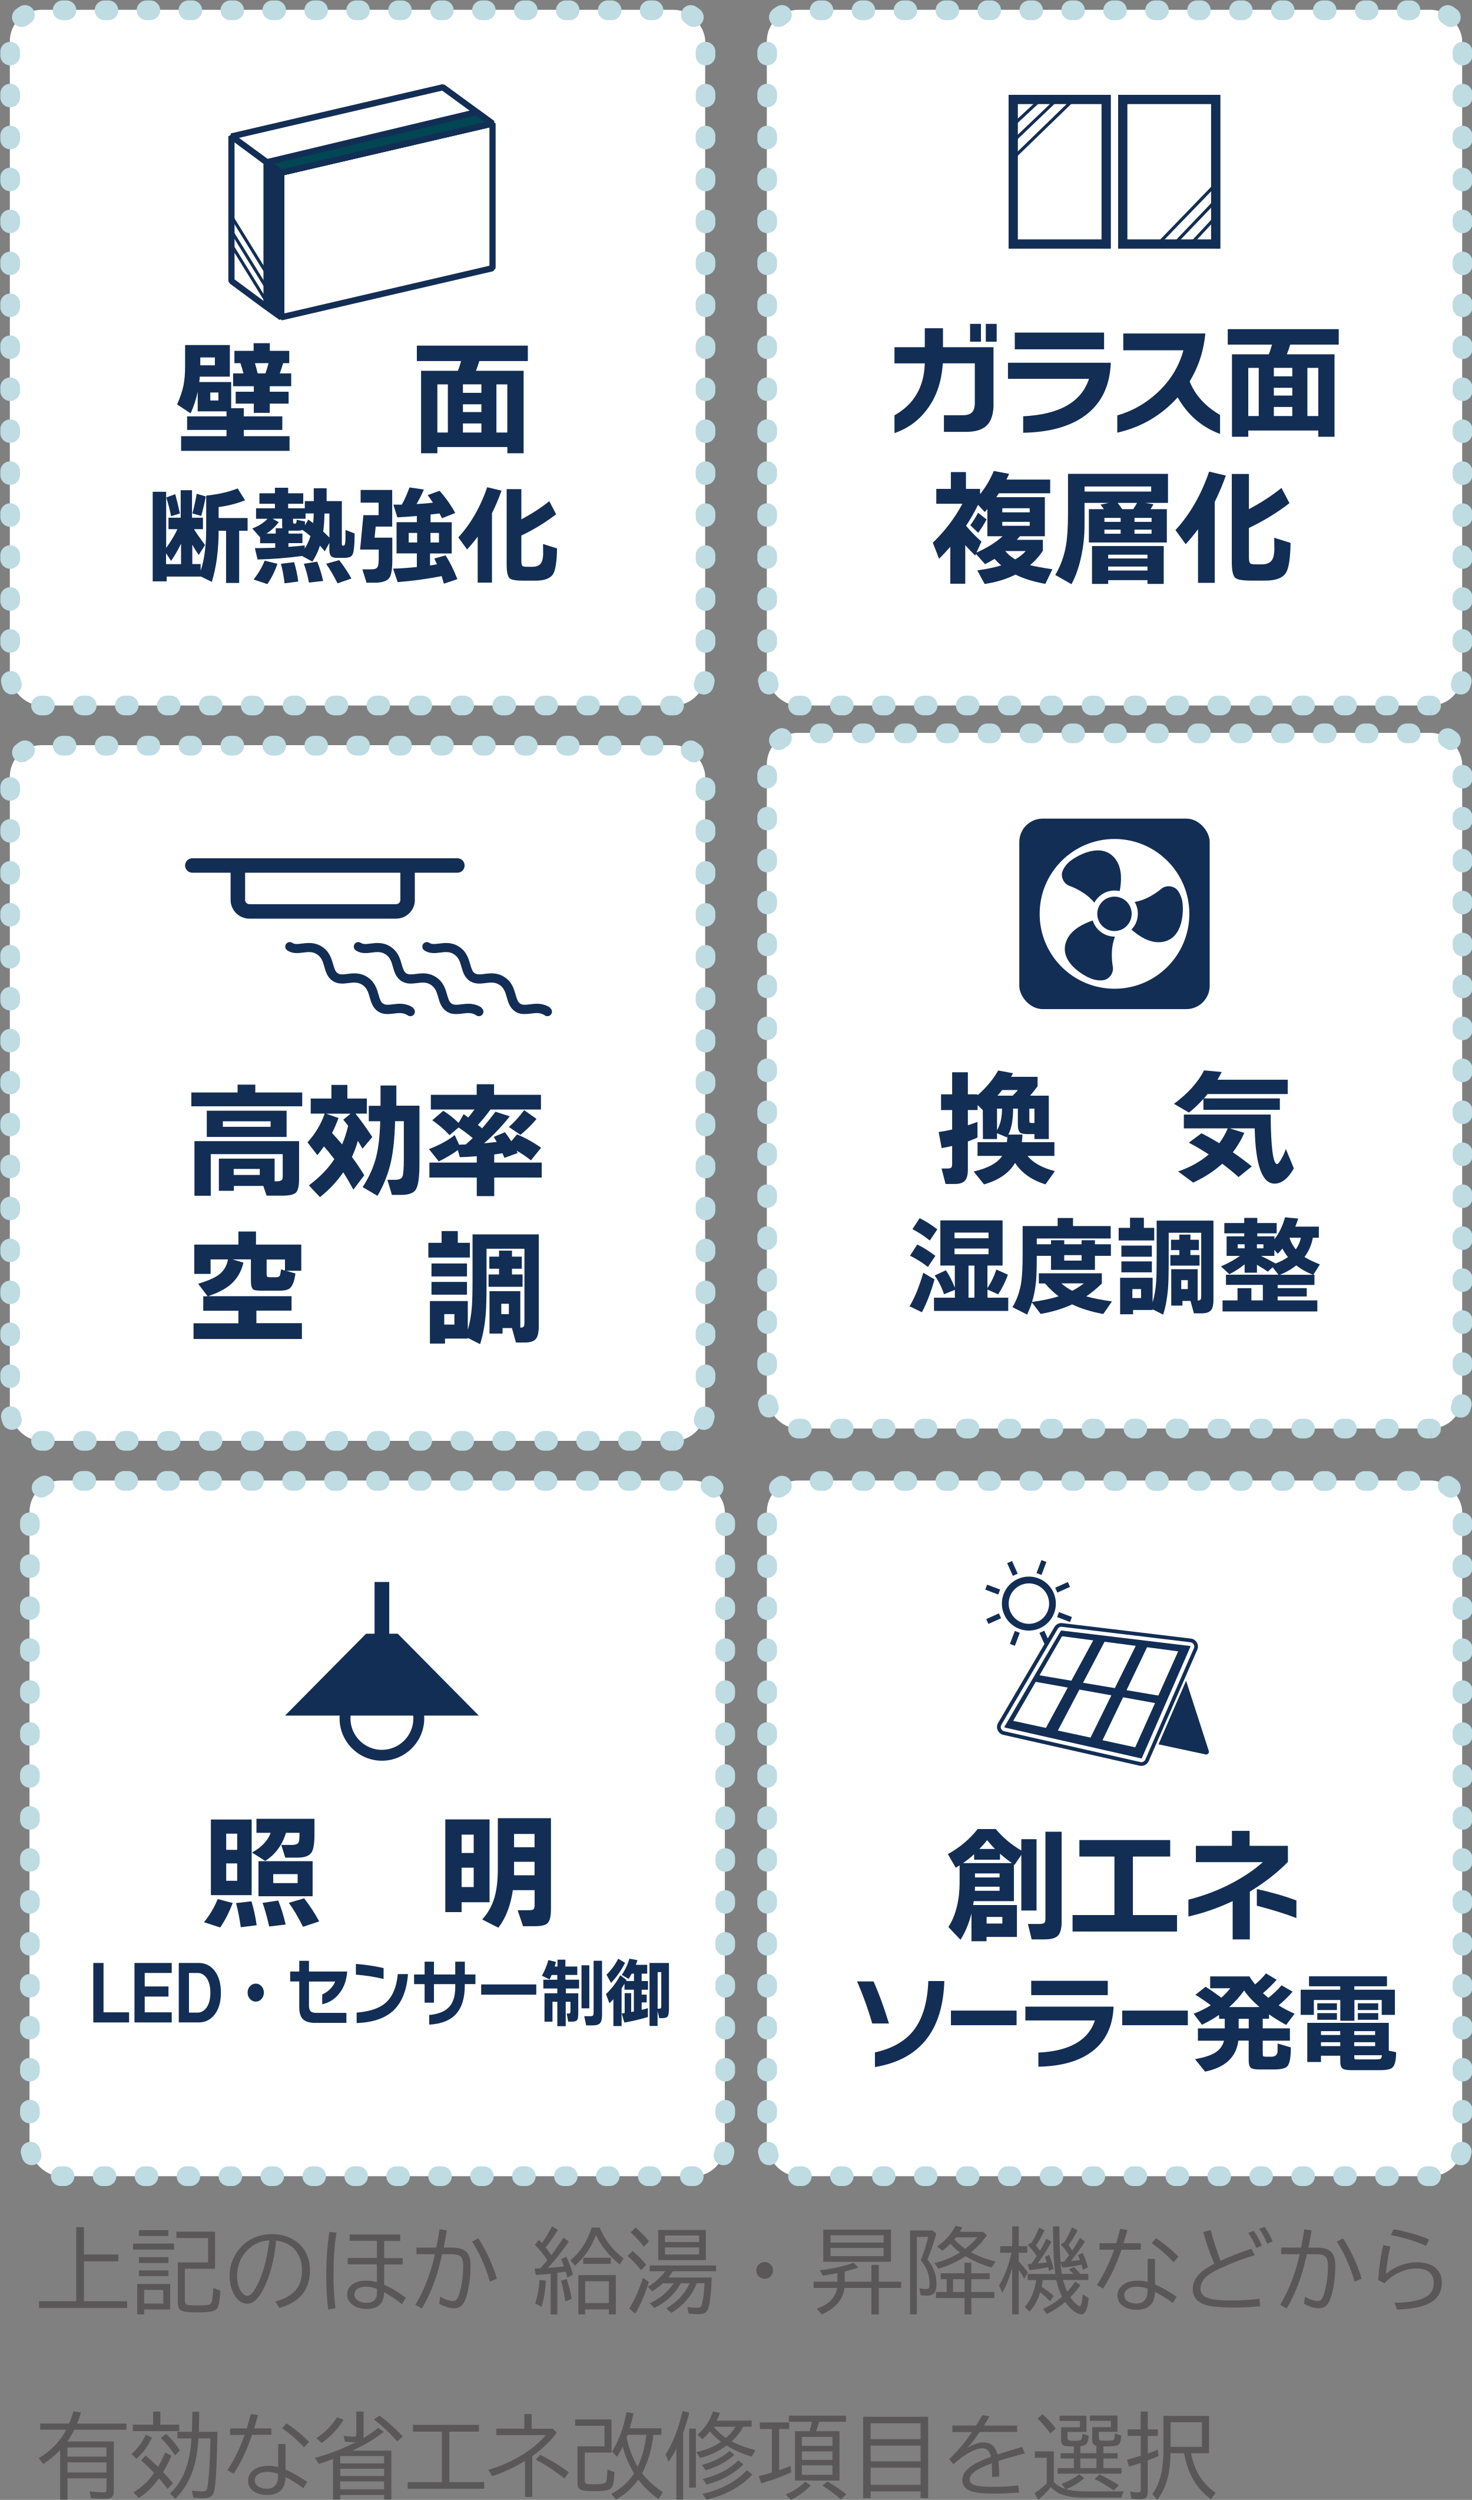 <?xml version="1.0" encoding="UTF-8"?>
<svg id="_レイヤー_2" data-name="レイヤー 2" xmlns="http://www.w3.org/2000/svg" viewBox="0 0 254.5 432.02">
  <rect x="0" y="0" width="254.5" height="432.02" fill="#808080" stroke="none"/>
  <defs>
    <style>
      .cls-1 {
        fill: #fff;
      }

      .cls-2 {
        fill: #595757;
      }

      .cls-3 {
        fill: #132e55;
      }

      .cls-4 {
        fill: #bedce2;
      }

      .cls-5 {
        fill: #004654;
      }
    </style>
  </defs>
  <g id="_ベース" data-name="ベース">
    <g>
      <path class="cls-2" d="m14.51,389.62h5.95v1.17h-5.95v6.9h7.47v1.17H6.75v-1.17h6.43v-12.8h1.33v4.73Z"/>
      <path class="cls-2" d="m23.01,387.72h7.09v1.05h-7.09v-1.05Zm6.41,6.99v4.4h-4.5v.85h-1.2v-5.25h5.7Zm-5.4-9.3h5.09v1.01h-5.09v-1.01Zm0,4.66h5.1v1.01h-5.1v-1.01Zm0,2.29h5.1v.99h-5.1v-.99Zm.9,3.38v2.35h3.31v-2.35h-3.31Zm7.04-3.65v5.47c0,.4.13.64.4.73.24.08.83.12,1.77.12.98,0,1.65-.04,1.98-.12.3-.08.49-.32.56-.72.08-.48.15-1.2.19-2.15l1.23.43c-.07,1.61-.25,2.63-.52,3.04-.19.28-.53.47-1,.56-.56.11-1.39.16-2.47.16-1.48,0-2.4-.1-2.76-.31-.39-.22-.59-.67-.59-1.34v-6.98h5.23v-4.21h-5.48v-1.1h6.68v6.41h-5.23Z"/>
      <path class="cls-2" d="m47.61,397.73c1.24-.32,2.26-.81,3.04-1.48,1.05-.89,1.57-2.2,1.57-3.91,0-1.13-.27-2.12-.81-2.98-.74-1.19-1.96-1.91-3.66-2.16-.36,3.43-1.09,6.21-2.18,8.33-.46.9-.92,1.55-1.36,1.95-.47.42-.97.63-1.48.63-.69,0-1.32-.34-1.88-1.02-.3-.36-.55-.81-.74-1.36-.27-.75-.41-1.56-.41-2.43,0-1.5.42-2.85,1.26-4.08.83-1.22,1.89-2.09,3.2-2.6.88-.35,1.84-.52,2.86-.52,1.58,0,2.95.4,4.09,1.19.99.69,1.69,1.61,2.1,2.77.25.7.38,1.45.38,2.25,0,3.41-1.77,5.58-5.3,6.53l-.67-1.1Zm-1.04-10.56c-1.21.07-2.25.43-3.1,1.09-1.3.98-2.09,2.26-2.37,3.82-.07.4-.11.8-.11,1.19,0,1.23.27,2.19.8,2.88.31.4.63.6.97.6.38,0,.76-.28,1.14-.85.62-.93,1.18-2.19,1.67-3.77.42-1.33.75-2.98.99-4.95Z"/>
      <path class="cls-2" d="m56.75,399.12c-.23-1.71-.34-3.64-.34-5.8,0-2.75.18-5.29.54-7.63l1.23.17c-.35,2.01-.52,4.42-.52,7.23,0,2.1.11,4.04.34,5.8l-1.23.23Zm3.71-12.95h8.73v1.1h-2.77v2.96h3.2v1.1h-3.2v3.52c1.29.56,2.53,1.31,3.74,2.23l-.67,1.12c-.84-.7-1.87-1.39-3.07-2.06-.03,1.93-1.03,2.89-3.02,2.89-.95,0-1.75-.23-2.39-.7-.66-.47-.99-1.07-.99-1.78,0-.82.36-1.45,1.08-1.88.59-.36,1.34-.54,2.24-.54.56,0,1.17.09,1.83.27v-3.09h-5.05v-1.1h5.05v-2.96h-4.72v-1.1Zm4.72,9.38c-.65-.25-1.27-.38-1.84-.38s-1.04.1-1.41.31c-.44.25-.66.62-.66,1.09,0,.38.18.69.53.94.42.3.95.45,1.58.45,1.2,0,1.8-.58,1.8-1.73v-.69Z"/>
      <path class="cls-2" d="m72,388.42h3.44c.21-1.07.4-2.13.56-3.17l1.26.21c-.15.92-.34,1.9-.55,2.96h1.39c1.33,0,2.24.32,2.73.97.35.46.52,1.19.52,2.2,0,1.61-.17,3.13-.51,4.55-.21.89-.46,1.54-.76,1.97-.37.53-.88.8-1.53.8-.8,0-1.67-.26-2.6-.78l.16-1.2c.9.48,1.66.72,2.28.72.29,0,.52-.15.69-.45.18-.31.34-.75.48-1.33.35-1.35.53-2.79.53-4.34,0-.89-.21-1.46-.64-1.71-.3-.17-.77-.26-1.41-.26h-1.6c-.32,1.38-.58,2.41-.78,3.09-.71,2.35-1.62,4.44-2.71,6.28l-1.13-.62c1.52-2.52,2.65-5.44,3.38-8.75h-3.2v-1.15Zm12.7,5.89c-.75-2.62-1.78-4.93-3.08-6.93l1.08-.56c1.4,2.19,2.47,4.51,3.21,6.96l-1.21.53Z"/>
      <path class="cls-2" d="m94.63,390.57c-.6-.9-1.32-1.78-2.15-2.65l.7-.84c.2.21.38.39.52.55.57-.77,1.14-1.72,1.73-2.87l1.03.58c-.59,1-1.3,2.02-2.12,3.05.34.43.66.87.98,1.32.58-.73,1.28-1.74,2.1-3.01l.93.67c-1.18,1.72-2.39,3.24-3.62,4.55,1.15-.07,2.08-.15,2.8-.24-.18-.5-.35-.92-.52-1.26l.9-.41c.43.86.82,1.88,1.15,3.07l-.96.53c-.09-.38-.18-.73-.28-1.05-.29.05-.7.11-1.23.19l-.23.04v7.18h-1.15v-7.04c-.81.1-1.66.17-2.55.22l-.25-1.1c.56-.02.9-.04,1.01-.05.35-.38.75-.85,1.22-1.42Zm-2.1,7.52c.39-1.13.64-2.49.76-4.08l1.09.12c-.11,1.82-.36,3.32-.75,4.5l-1.09-.55Zm5.22-.37c-.23-1.47-.48-2.66-.75-3.57l.98-.29c.35.97.64,2.11.86,3.41l-1.09.45Zm.85-7.09c1.12-.91,2.04-2.03,2.74-3.37.34-.64.66-1.41.97-2.3h1.36c.65,1.49,1.48,2.77,2.5,3.85.47.5,1.02,1,1.64,1.49l-.67,1.05c-1.88-1.56-3.25-3.27-4.11-5.11-.75,2.06-1.96,3.83-3.62,5.3l-.81-.92Zm7.87,2.54v6.79h-1.2v-.87h-4.1v.87h-1.17v-6.79h6.48Zm-5.63-2.99h4.76v1.04h-4.76v-1.04Zm.33,4.05v3.78h4.1v-3.78h-4.1Z"/>
      <path class="cls-2" d="m110.81,392.31c-.72-.92-1.5-1.74-2.32-2.45l.87-.84c.86.69,1.65,1.48,2.37,2.37l-.91.93Zm-2.02,6.64c.91-1.43,1.7-3.19,2.38-5.3l1.01.7c-.67,2.17-1.46,4-2.35,5.48l-1.04-.89Zm2.52-10.71c-.73-.93-1.49-1.75-2.28-2.46l.88-.81c.78.64,1.54,1.43,2.3,2.37l-.9.91Zm9.14,6.36c-.85,2.14-2.31,3.84-4.37,5.1l-.9-.77c1.83-1.04,3.19-2.48,4.07-4.34h-1.54l-.06.1c-1.01,1.78-2.51,3.17-4.5,4.17l-.81-.82c1.73-.78,3.11-1.93,4.14-3.45h-1.87c-.54.5-1.16.96-1.84,1.38l-.78-.77c1.21-.71,2.22-1.61,3.04-2.7h-2.7v-.99h11.47v.99h-7.47c-.21.35-.47.72-.78,1.09h7.5c-.09,2.51-.28,4.25-.56,5.23-.14.46-.35.76-.66.91-.25.12-.63.19-1.14.19-.57,0-1.11-.04-1.62-.11l-.23-1.12c.6.09,1.14.13,1.62.13.34,0,.57-.06.7-.19.09-.1.17-.27.23-.52.22-.91.36-2.04.42-3.4,0-.04,0-.09,0-.13h-1.36Zm1.59-9.23v5.2h-8.24v-5.2h8.24Zm-7.07.96v1.13h5.9v-1.13h-5.9Zm0,2.06v1.22h5.9v-1.22h-5.9Z"/>
      <path class="cls-2" d="m132.22,390.91c.4,0,.75.16,1.04.47.26.27.39.6.39.98,0,.27-.08.53-.23.77-.29.45-.7.67-1.23.67-.23,0-.45-.05-.66-.16-.52-.28-.77-.71-.77-1.29,0-.48.2-.87.61-1.16.25-.18.53-.27.84-.27Z"/>
      <path class="cls-2" d="m146.04,392.55v1.77h4.62v-2.91h1.28v2.91h3.86v1.07h-3.86v4.58h-1.28v-4.58h-4.66c-.24,2.02-1.55,3.54-3.93,4.58l-.84-1.01c1.08-.37,1.91-.87,2.48-1.49.58-.64.93-1.33,1.03-2.08h-4.07v-1.07h4.11v-1.48c-.72.15-1.56.29-2.51.43l-.52-.93c2.44-.31,4.39-.74,5.83-1.3l.81.82c-.71.25-1.49.48-2.35.7Zm8-7.24v5.56h-11.7v-5.56h11.7Zm-10.45.98v1.26h9.18v-1.26h-9.18Zm0,2.19v1.42h9.18v-1.42h-9.18Z"/>
      <path class="cls-2" d="m157.35,385.46h3.89l.64.55c-.48,1.74-1,3.23-1.54,4.46,1.05,1.24,1.57,2.64,1.57,4.2,0,.55-.07.98-.2,1.29-.22.5-.7.76-1.43.76-.36,0-.73-.03-1.1-.08l-.24-1.18c.44.07.83.11,1.17.11.3,0,.49-.09.55-.27.04-.11.06-.33.06-.66,0-1.5-.51-2.84-1.53-4.05l.06-.15c.49-1.18.9-2.47,1.23-3.88h-1.97v13.39h-1.17v-14.49Zm10.52,3.77c1.34.7,2.76,1.23,4.24,1.59l-.67,1.04c-1.61-.45-3.11-1.1-4.5-1.95-1.32.89-2.89,1.61-4.7,2.17l-.69-.98c1.61-.38,3.08-.99,4.42-1.84-.65-.48-1.19-.98-1.64-1.51-.43.44-.91.85-1.42,1.21l-.87-.75c1.36-.91,2.41-2.1,3.16-3.55l1.18.26c-.15.28-.29.53-.43.77h3.98l.7.59c-.73,1.08-1.66,2.07-2.77,2.96Zm.07,6.86h3.98v1.04h-3.98v2.84h-1.17v-2.84h-4.95v-1.04h1.86v-2.21h-1.04v-1.02h4.12v-1.82h1.17v1.82h3.19v1.02h-3.19v2.21Zm-1.17,0v-2.21h-2v2.21h2Zm.1-7.46c.86-.65,1.57-1.32,2.11-1.99h-3.69c-.14.18-.23.29-.27.34.48.59,1.1,1.14,1.85,1.65Z"/>
      <path class="cls-2" d="m175.01,391.84c-.46,1.71-1.03,3.17-1.7,4.37l-.58-1.22c1-1.7,1.71-3.6,2.14-5.68h-1.95v-1.13h2.08v-3.42h1.13v3.42h1.48v1.13h-1.48v1.49c.48.51,1.01,1.14,1.6,1.9l-.64,1.1c-.27-.48-.59-1-.96-1.55v7.7h-1.13v-8.11Zm8.34-.93c.08,0,.17-.01.25-.02l.17-.02.23-.02c.25-.31.54-.69.84-1.12-.44-.66-.92-1.29-1.44-1.89l.62-.36c.46-.7.9-1.56,1.32-2.57l.96.54c-.52,1-1.04,1.85-1.56,2.54.25.34.47.66.65.94l.05-.08c.43-.66.86-1.36,1.28-2.1l.86.61c-.73,1.18-1.55,2.32-2.46,3.4.59-.06,1.08-.12,1.48-.17l.13-.02c-.12-.3-.24-.58-.36-.84l.8-.4c.38.72.68,1.56.91,2.52l-.85.38c-.06-.22-.14-.51-.23-.86-.85.2-1.95.37-3.28.52l-.36-.83c.06.69.13,1.33.21,1.91h2.01c-.23-.25-.49-.5-.79-.75l.87-.44c.43.38.8.77,1.12,1.19h1.38v1.05h-4.37c.19.74.43,1.41.72,2.02.46-.47.93-1.06,1.39-1.76l.9.62c-.62.87-1.21,1.57-1.75,2.09.37.57.77,1.01,1.19,1.34.2.15.35.23.45.23.2,0,.36-.59.49-1.78l.02-.27,1.02.64c-.16,1.87-.58,2.8-1.28,2.8-.31,0-.72-.17-1.23-.52-.54-.37-1.05-.91-1.54-1.62-.92.79-1.98,1.49-3.18,2.1l-.66-.89c1.17-.53,2.27-1.23,3.3-2.12-.45-.86-.78-1.82-1-2.87h-2.35c-.05.39-.11.78-.2,1.16.79.52,1.49,1.05,2.1,1.59l-.64.91c-.49-.53-1.06-1.05-1.71-1.55-.4,1.35-1.01,2.46-1.84,3.34l-.8-.81c1.05-1.21,1.7-2.76,1.97-4.64h-1.48v-1.05h4.77v-.11c-.21-1.4-.33-3.44-.37-6.12l-.03-2h1.1l.03,2c.03,1.42.08,2.73.16,3.95l.02.21Zm-4.11-1.04c-.5-.73-1.02-1.38-1.55-1.93l.67-.38c.42-.64.85-1.5,1.3-2.59l.94.46c-.53,1.07-1.02,1.95-1.49,2.62.22.28.46.59.7.92.45-.77.83-1.47,1.13-2.1l.84.56c-.64,1.19-1.43,2.43-2.38,3.73l.58-.06c.45-.05.78-.09,1.01-.12-.1-.32-.21-.64-.34-.94l.73-.38c.31.75.57,1.57.77,2.43l-.78.38c-.05-.22-.1-.44-.16-.66-.83.18-1.91.35-3.23.51l-.29-1.01c.2-.02.36-.03.49-.05h.12c.28-.36.6-.83.96-1.4Z"/>
      <path class="cls-2" d="m190.11,387.67h2.88c.23-.77.46-1.6.69-2.48l1.25.17c-.21.78-.44,1.54-.67,2.3h2.98v1.12h-3.34c-.92,2.68-1.98,4.92-3.19,6.72l-1.07-.62c1.12-1.65,2.12-3.68,2.99-6.09h-2.52v-1.12Zm8.3,2.7h1.27v4.4c1.18.52,2.43,1.23,3.76,2.14l-.67,1.08c-1.05-.77-2.08-1.41-3.09-1.92-.03,2.06-1.08,3.09-3.15,3.09-.94,0-1.72-.2-2.32-.6-.67-.44-1-1.07-1-1.87,0-.57.2-1.08.59-1.51.63-.7,1.62-1.05,2.98-1.05.5,0,1.05.07,1.64.21v-3.97Zm0,5.15c-.64-.22-1.25-.34-1.83-.34s-1.04.09-1.41.28c-.53.28-.8.67-.8,1.2,0,.43.2.78.6,1.05.38.25.89.38,1.54.38.73,0,1.27-.29,1.6-.86.19-.33.29-.73.29-1.2v-.52Zm4.48-4.57c-1.1-1.21-2.36-2.31-3.78-3.3l.74-.85c1.35.87,2.65,1.93,3.9,3.19l-.86.96Z"/>
      <path class="cls-2" d="m217.87,398.55c-1.42.16-2.91.23-4.48.23-2.44,0-4.13-.17-5.08-.5-1.4-.5-2.09-1.39-2.09-2.67,0-.75.23-1.45.68-2.08.42-.57.95-1.07,1.59-1.48.41-.26.9-.54,1.46-.84-.82-1.95-1.46-3.78-1.91-5.48l1.27-.34c.53,1.97,1.11,3.74,1.73,5.3,1.81-.83,3.59-1.52,5.33-2.06l.57,1.1c-1.81.53-3.7,1.23-5.65,2.12-1.03.46-1.77.86-2.23,1.19-1.01.73-1.51,1.55-1.51,2.48,0,.8.48,1.35,1.45,1.67.75.25,2.08.37,3.96.37,1.68,0,3.27-.1,4.79-.3l.12,1.28Zm-.67-10.09c-.34-.86-.8-1.72-1.38-2.58l.93-.35c.58.8,1.05,1.65,1.41,2.55l-.96.38Zm1.89-.7c-.35-.92-.81-1.78-1.38-2.58l.93-.34c.56.77,1.02,1.6,1.38,2.5l-.93.41Z"/>
      <path class="cls-2" d="m221.51,388.42h3.44c.21-1.07.4-2.13.56-3.17l1.26.21c-.15.92-.34,1.9-.55,2.96h1.39c1.33,0,2.24.32,2.73.97.35.46.52,1.19.52,2.2,0,1.61-.17,3.13-.51,4.55-.21.89-.46,1.54-.76,1.97-.37.53-.88.8-1.53.8-.8,0-1.67-.26-2.6-.78l.16-1.2c.9.48,1.66.72,2.28.72.29,0,.52-.15.69-.45.18-.31.34-.75.48-1.33.35-1.35.53-2.79.53-4.34,0-.89-.21-1.46-.64-1.71-.3-.17-.77-.26-1.41-.26h-1.6c-.32,1.38-.58,2.41-.78,3.09-.71,2.35-1.62,4.44-2.71,6.28l-1.13-.62c1.52-2.52,2.65-5.44,3.38-8.75h-3.2v-1.15Zm12.7,5.89c-.76-2.62-1.78-4.93-3.08-6.93l1.08-.56c1.4,2.19,2.47,4.51,3.21,6.96l-1.21.53Z"/>
      <path class="cls-2" d="m238.29,394.04c.15-2.26.44-4.28.87-6.06l1.21.25c-.36,1.56-.61,3.14-.75,4.73.89-.73,1.87-1.27,2.94-1.61.8-.26,1.58-.39,2.34-.39,1.2,0,2.18.23,2.93.7.96.61,1.45,1.55,1.45,2.83,0,1.84-.94,3.12-2.81,3.84-1.21.46-2.85.73-4.93.8l-.44-1.18c1.96,0,3.51-.22,4.65-.64.79-.29,1.35-.68,1.68-1.16.31-.44.46-1,.46-1.67,0-.93-.36-1.61-1.09-2.02-.52-.29-1.17-.44-1.96-.44-1.22,0-2.47.38-3.75,1.15-.67.4-1.25.86-1.73,1.41l-1.05-.52Zm8.27-5.92c-1.79-.81-3.82-1.43-6.09-1.86l.49-1.02c2.28.43,4.32,1.02,6.12,1.78l-.52,1.1Z"/>
      <path class="cls-2" d="m11.61,421.92h8.06v8.58c0,.45-.08.77-.24.96-.2.25-.62.37-1.28.37-.83,0-1.64-.03-2.41-.09l-.24-1.17c1.02.1,1.81.15,2.38.15.24,0,.4-.04.46-.12.05-.07.08-.2.08-.38v-1.93h-6.75v3.68h-1.27v-8.57c-.82.87-1.79,1.67-2.91,2.41l-.8-.98c2.12-1.28,3.71-2.92,4.77-4.95h-4.51v-1.05h5.01c.31-.75.55-1.45.72-2.09l1.31.16c-.17.64-.39,1.29-.66,1.94h8.52v1.05h-9c-.44.86-.85,1.55-1.22,2.05Zm.05,1.04v1.59h6.75v-1.59h-6.75Zm0,2.58v1.75h6.75v-1.75h-6.75Z"/>
      <path class="cls-2" d="m22.72,424.09c1.02-.85,1.85-1.97,2.49-3.36l1.05.54c-.67,1.47-1.56,2.68-2.67,3.63l-.87-.81Zm4.99-5.07h3.27v1.12h-8.02v-1.12h3.51v-2.26h1.25v2.26Zm-1.07,8.34c-.74-.79-1.49-1.51-2.24-2.16l.77-.84c.67.54,1.37,1.18,2.1,1.91l.05.05c.49-.83.91-1.67,1.24-2.5l1.07.55c-.35.91-.83,1.86-1.44,2.85.67.71,1.24,1.35,1.71,1.91l-.93.99c-.41-.54-.9-1.15-1.48-1.83-1.01,1.43-2.17,2.57-3.51,3.41l-.91-.99c1.13-.68,2.07-1.47,2.81-2.35.22-.26.47-.59.76-1Zm3.62-3.05c-.83-1.21-1.65-2.22-2.45-3.02l.93-.66c.97.93,1.76,1.88,2.37,2.83l-.84.85Zm4.04-2.92c-.14,2.45-.53,4.48-1.17,6.11-.68,1.71-1.62,3.15-2.84,4.33l-.91-.93c2.23-1.97,3.47-5.14,3.73-9.51h-2.45v-1.13h2.52l.09-3.47h1.18l-.07,3.47h3.21c-.09,5.42-.27,8.77-.52,10.04-.1.53-.3.91-.6,1.12-.28.21-.71.31-1.3.31s-1.2-.03-1.75-.09l-.24-1.23c.66.09,1.27.14,1.84.14.42,0,.68-.14.78-.43.05-.15.11-.51.18-1.09.2-1.68.33-3.94.38-6.8l.02-.84h-2.09Z"/>
      <path class="cls-2" d="m39.79,419.67h2.88c.23-.77.46-1.6.69-2.48l1.25.17c-.21.78-.44,1.54-.67,2.3h2.98v1.12h-3.34c-.92,2.68-1.98,4.92-3.19,6.72l-1.07-.62c1.12-1.65,2.12-3.68,2.99-6.09h-2.52v-1.12Zm8.3,2.7h1.27v4.4c1.18.52,2.43,1.23,3.76,2.14l-.67,1.08c-1.05-.77-2.08-1.41-3.09-1.92-.03,2.06-1.08,3.09-3.15,3.09-.94,0-1.72-.2-2.32-.6-.67-.44-1-1.07-1-1.87,0-.57.2-1.08.59-1.51.63-.7,1.62-1.05,2.98-1.05.5,0,1.05.07,1.64.21v-3.97Zm0,5.15c-.64-.22-1.25-.34-1.83-.34s-1.04.09-1.41.28c-.53.28-.8.67-.8,1.2,0,.43.2.78.6,1.05.38.25.89.38,1.54.38.73,0,1.27-.29,1.6-.86.19-.33.29-.73.29-1.2v-.52Zm4.48-4.57c-1.1-1.21-2.37-2.31-3.78-3.3l.74-.85c1.35.87,2.65,1.93,3.9,3.19l-.86.96Z"/>
      <path class="cls-2" d="m60.89,423.51h6.77v8.45h-1.25v-.78h-7.59v.78h-1.25v-7.03c-.84.35-1.65.64-2.43.86l-.72-1.01c2.47-.68,4.83-1.59,7.08-2.73h-.05s-.06,0-.06,0c-.48,0-1.07-.03-1.76-.1l-.21-1.01c.72.11,1.31.16,1.77.16.19,0,.31-.05.36-.14.04-.08.06-.21.06-.41v-3.8h1.25v4.14c0,.15-.02.3-.06.45.97-.56,1.84-1.15,2.6-1.77l.95.7c-1.7,1.31-3.52,2.39-5.45,3.23Zm-6.18-2.17c1.44-.93,2.63-2.12,3.57-3.59l1.13.43c-1.01,1.59-2.27,2.93-3.8,4l-.9-.84Zm4.11,3.1v1.28h7.59v-1.28h-7.59Zm0,2.2v1.26h7.59v-1.26h-7.59Zm0,2.19v1.36h7.59v-1.36h-7.59Zm9.84-6.93c-1.16-1.35-2.5-2.62-4.02-3.79l.98-.64c1.36.99,2.7,2.19,4.02,3.6l-.98.83Z"/>
      <path class="cls-2" d="m71.4,419.06h11.41v1.17h-5.13v8.72h6.03v1.15h-13.22v-1.15h5.91v-8.72h-4.99v-1.17Z"/>
      <path class="cls-2" d="m90.65,417.2h1.27v2.52h3.66l.67.7c-1.06,1.43-2.47,2.78-4.23,4.05v7.04h-1.25v-6.23c-1.82,1.11-3.71,1.99-5.68,2.64l-.66-1.09c2.55-.75,4.85-1.84,6.89-3.27,1.17-.81,2.18-1.72,3.03-2.73h-8.53v-1.12h4.84v-2.52Zm6.94,11.11c-1.65-1.3-3.3-2.38-4.96-3.25l.76-.82c1.9.93,3.55,1.93,4.95,3.02l-.75,1.05Z"/>
      <path class="cls-2" d="m101.11,423.83v4.84c0,.29.09.47.27.55.19.07.63.11,1.33.11.57,0,1.04-.03,1.41-.09.33-.05.54-.14.63-.27.13-.19.22-.92.27-2.2l1.21.46c-.04.99-.11,1.68-.21,2.09-.14.5-.43.82-.88.98-.43.15-1.23.22-2.41.22-1.34,0-2.17-.12-2.5-.37-.25-.18-.38-.51-.38-.98v-6.41h4.67v-3.54h-5.09v-1.1h6.3v5.73h-4.64Zm8.52,3.59c-.91-1.5-1.57-3.03-1.96-4.61-.33.67-.67,1.26-1.02,1.76l-.82-.92c1.15-1.83,1.98-4.1,2.5-6.8l1.2.22c-.17.82-.39,1.68-.65,2.58h5.47v1.12h-1.38c-.3,2.53-.95,4.75-1.95,6.66.89,1.15,2.08,2.24,3.58,3.26l-.73,1.2c-1.41-1.01-2.58-2.13-3.51-3.37-1.03,1.44-2.32,2.59-3.85,3.45l-.83-.99c1.69-.88,3-2.07,3.95-3.55Zm.62-1.13c.76-1.62,1.26-3.47,1.51-5.52h-3.25c-.03.08-.05.16-.09.24-.03.07-.05.15-.09.23.39,1.83,1.03,3.52,1.91,5.05Z"/>
      <path class="cls-2" d="m118.11,420.48v11.48h-1.17v-8.77c-.44.83-.88,1.58-1.33,2.23l-.53-1.25c1.27-1.97,2.24-4.47,2.93-7.52l1.17.29c-.33,1.28-.69,2.45-1.07,3.53Zm1.05-.78h1.15v10.2h-1.15v-10.2Zm7.34,2.22c1.21.62,2.59,1.13,4.12,1.52l-.66,1.09c-1.62-.47-3.06-1.11-4.33-1.91-1.34,1-2.87,1.71-4.56,2.15l-.7-1.01c1.68-.35,3.11-.95,4.3-1.79-.75-.56-1.39-1.16-1.94-1.79-.4.51-.82.96-1.28,1.35l-.85-.78c1.32-1.16,2.21-2.5,2.66-4.02l1.2.26c-.17.5-.36.95-.56,1.34h6.05v1.04h-1.45c-.53.96-1.2,1.81-1.99,2.54Zm-5.15,4.07c1.95-.53,3.55-1.34,4.8-2.44l.81.69c-1.39,1.23-3.04,2.12-4.96,2.66l-.66-.91Zm.12,4.99c3.25-.75,5.81-2.12,7.68-4.09l.93.76c-2.01,2.11-4.65,3.56-7.94,4.34l-.67-1.01Zm.03-2.56c1.49-.39,2.77-.88,3.83-1.48.83-.46,1.61-1.04,2.34-1.74l.85.69c-1.1,1.09-2.38,1.95-3.81,2.59-.74.33-1.59.63-2.54.89l-.67-.95Zm4-7.09c.72-.65,1.27-1.29,1.65-1.95h-3.77c.65.77,1.36,1.42,2.12,1.95Z"/>
      <path class="cls-2" d="m134.71,419.77v7.12s.1-.04.15-.05c.61-.2,1.22-.43,1.82-.7l.12,1.13c-1.57.7-3.29,1.33-5.17,1.89l-.45-1.23c.61-.16,1.24-.34,1.89-.53l.38-.11v-7.52h-2.08v-1.13h5.07v1.13h-1.74Zm1.13,11.31c1.33-.54,2.45-1.27,3.36-2.21l.98.66c-1.05,1.07-2.21,1.9-3.46,2.48l-.88-.93Zm5.25-10.93h4.05v8.53h-7.68v-8.53h2.5c.18-.59.33-1.13.43-1.63h-4v-1.05h9.88v1.05h-4.64c-.18.64-.36,1.18-.54,1.63Zm2.84.98h-5.29v1.55h5.29v-1.55Zm-5.29,2.5v1.48h5.29v-1.48h-5.29Zm0,2.41v1.65h5.29v-1.65h-5.29Zm6.74,5.91c-1-.91-2.07-1.71-3.2-2.41l.88-.7c1.29.75,2.38,1.48,3.26,2.21l-.95.9Z"/>
      <path class="cls-2" d="m160.47,417.66v14.06h-1.3v-1.17h-8.64v1.17h-1.3v-14.06h11.23Zm-9.94,1.12v2.75h8.64v-2.75h-8.64Zm0,3.85v2.73h8.64v-2.73h-8.64Zm0,3.83v2.96h8.64v-2.96h-8.64Z"/>
      <path class="cls-2" d="m164.66,419.17h4.12c.41-.66.77-1.26,1.07-1.8l1.23.2c-.21.38-.5.86-.87,1.45l-.09.16h5.73v1.1h-6.46c-.77,1.12-1.49,2.05-2.18,2.79,1.06-.66,1.99-.98,2.81-.98,1.3,0,2.11.7,2.44,2.09,1.43-.47,2.85-.91,4.24-1.31l.49,1.11c-2.03.54-3.55.97-4.57,1.3.08.77.13,1.67.14,2.71l-1.23.08v-.24c0-.95-.03-1.67-.06-2.14-1.4.52-2.4,1.02-3.01,1.48-.54.42-.81.85-.81,1.3,0,.5.33.84,1,1.04.57.17,1.59.26,3.07.26,1.35,0,2.8-.08,4.33-.24l.16,1.23c-1.49.11-2.99.17-4.49.17-1.8,0-3.09-.14-3.87-.43-.98-.36-1.47-1-1.47-1.9,0-1.04.72-1.98,2.15-2.8.67-.38,1.6-.79,2.8-1.23-.13-.5-.3-.86-.51-1.08-.25-.27-.58-.4-.98-.4-.55,0-1.28.25-2.21.74-.91.48-1.83,1.16-2.77,2.03l-.77-.86c1.14-1.1,2.08-2.14,2.83-3.12.2-.26.55-.75,1.05-1.48l.08-.11h-3.39v-1.1Z"/>
      <path class="cls-2" d="m182.21,428.94c.61.59,1.27.99,1.98,1.2l-.64-.91c1.15-.39,2.15-.93,3.01-1.63l.91.67c-1.06.88-2.11,1.51-3.15,1.91.92.25,2,.37,3.26.37h6.7c-.15.29-.28.65-.4,1.09h-6.3c-1.77,0-3.16-.21-4.18-.62-.64-.26-1.21-.67-1.72-1.22-.66.84-1.39,1.57-2.18,2.2l-.64-1.13c.69-.46,1.4-1.02,2.12-1.68v-4.45h-2.06v-1.1h3.28v5.33Zm-.61-8.42c-.79-1.08-1.53-1.93-2.22-2.55l.86-.76c.9.8,1.66,1.62,2.29,2.48l-.93.83Zm2.96-.26v1.02c0,.25.08.4.24.45.2.06.54.09,1.03.09.23,0,.47-.02.7-.05.26-.04.42-.15.48-.32.08-.23.12-.51.12-.85l1.08.32s0,.17-.02.36c-.05.71-.28,1.15-.71,1.31-.17.07-.4.12-.7.16v1.2h2.79v-1.27c-.49-.11-.73-.43-.73-.94v-2.29h3.22v-1.09h-3.63v-.91h4.77v2.81h-3.22v1.01c0,.25.08.41.23.47.09.04.43.05,1.01.05s.94-.02,1.11-.05c.18-.04.29-.14.34-.32.05-.19.07-.49.08-.88l1.12.38c-.06.81-.21,1.32-.45,1.52-.16.13-.36.21-.61.25-.38.06-.88.09-1.52.09-.12,0-.3,0-.52,0v1.18h2.46v.91h-2.46v1.66h3.13v.96h-11.04v-.96h2.81v-1.66h-2.3v-.91h2.3v-1.17c-.82-.02-1.34-.05-1.55-.1-.44-.11-.66-.43-.66-.95v-2.27h3.26v-1.09h-3.52v-.91h4.64v2.81h-3.25Zm5.01,4.6h-2.79v1.66h2.79v-1.66Zm2.98,5.52c-1.17-.81-2.27-1.47-3.31-1.97l.85-.8c1.34.66,2.46,1.28,3.36,1.87l-.9.9Z"/>
      <path class="cls-2" d="m197.22,419.84v-3.09h1.22v3.09h1.74v1.13h-1.74v3.04c.6-.21,1.18-.43,1.74-.66l.13,1.09c-.62.26-1.24.51-1.88.75v5.51c0,.45-.11.77-.32.95-.2.17-.53.26-.98.26-.53,0-1.04-.04-1.53-.12l-.2-1.22c.54.1,1.01.15,1.41.15.2,0,.33-.05.38-.15.03-.06.04-.15.04-.27v-4.67c-.46.17-1.14.38-2.03.63l-.35-1.18c.95-.26,1.75-.49,2.38-.69v-3.43h-2.26v-1.13h2.26Zm8.7,4.12c.23,1.21.59,2.29,1.08,3.26.71,1.41,1.77,2.6,3.18,3.58l-.83,1.13c-1.3-1-2.33-2.15-3.07-3.46-.72-1.27-1.24-2.77-1.56-4.51h-2.34c-.03,1.32-.14,2.5-.34,3.55-.32,1.69-.97,3.18-1.94,4.49l-.87-.99c.75-1.03,1.28-2.26,1.57-3.69.23-1.14.35-2.46.35-3.96v-5.85h7.89v6.45h-3.12Zm1.89-5.36h-5.42v4.26h5.42v-4.26Z"/>
    </g>
    <g>
      <g>
        <rect class="cls-1" x="5.1" y="255.86" width="120.22" height="120.22" rx="5.41" ry="5.41"/>
        <path class="cls-4" d="m119.26,377.78c-.94,0-1.7-.76-1.7-1.7s.76-1.7,1.7-1.7h.66c.94,0,1.73.76,1.73,1.7s-.73,1.7-1.67,1.7v-1.7,1.7s-.72,0-.72,0Zm-6.6,0h-.66c-.94,0-1.7-.76-1.7-1.7s.76-1.7,1.7-1.7h.66c.94,0,1.7.76,1.7,1.7s-.76,1.7-1.7,1.7Zm-7.25,0h-.66c-.94,0-1.7-.76-1.7-1.7s.76-1.7,1.7-1.7h.66c.94,0,1.7.76,1.7,1.7s-.76,1.7-1.7,1.7Zm-7.25,0h-.66c-.94,0-1.7-.76-1.7-1.7s.76-1.7,1.7-1.7h.66c.94,0,1.7.76,1.7,1.7s-.76,1.7-1.7,1.7Zm-7.25,0h-.66c-.94,0-1.7-.76-1.7-1.7s.76-1.7,1.7-1.7h.66c.94,0,1.7.76,1.7,1.7s-.76,1.7-1.7,1.7Zm-7.25,0h-.66c-.94,0-1.7-.76-1.7-1.7s.76-1.7,1.7-1.7h.66c.94,0,1.7.76,1.7,1.7s-.76,1.7-1.7,1.7Zm-7.25,0h-.66c-.94,0-1.7-.76-1.7-1.7s.76-1.7,1.7-1.7h.66c.94,0,1.7.76,1.7,1.7s-.76,1.7-1.7,1.7Zm-7.25,0h-.66c-.94,0-1.7-.76-1.7-1.7s.76-1.7,1.7-1.7h.66c.94,0,1.7.76,1.7,1.7s-.76,1.7-1.7,1.7Zm-7.25,0h-.66c-.94,0-1.7-.76-1.7-1.7s.76-1.7,1.7-1.7h.66c.94,0,1.7.76,1.7,1.7s-.76,1.7-1.7,1.7Zm-7.25,0h-.66c-.94,0-1.7-.76-1.7-1.7s.76-1.7,1.7-1.7h.66c.94,0,1.7.76,1.7,1.7s-.76,1.7-1.7,1.7Zm-7.25,0h-.66c-.94,0-1.7-.76-1.7-1.7s.76-1.7,1.7-1.7h.66c.94,0,1.7.76,1.7,1.7s-.76,1.7-1.7,1.7Zm-7.25,0h-.66c-.94,0-1.7-.76-1.7-1.7s.76-1.7,1.7-1.7h.66c.94,0,1.7.76,1.7,1.7s-.76,1.7-1.7,1.7Zm-7.25,0h-.66c-.94,0-1.7-.76-1.7-1.7s.76-1.7,1.7-1.7h.66c.94,0,1.7.76,1.7,1.7s-.76,1.7-1.7,1.7Zm-7.25,0h-.66c-.94,0-1.7-.76-1.7-1.7s.76-1.7,1.7-1.7h.66c.94,0,1.7.76,1.7,1.7s-.76,1.7-1.7,1.7Zm-7.25,0h-.66c-.94,0-1.7-.76-1.7-1.7s.76-1.7,1.7-1.7h.66c.94,0,1.7.76,1.7,1.7s-.76,1.7-1.7,1.7Zm-7.25,0h-.72c-.94-.04-1.67-.83-1.64-1.76.03-.94.81-1.69,1.76-1.64h.6c.94,0,1.7.76,1.7,1.7s-.76,1.7-1.7,1.7Zm113.92-3.6c-.19,0-.38-.03-.57-.1-.88-.32-1.35-1.29-1.03-2.17.05-.14.09-.28.12-.43.2-.92,1.12-1.5,2.03-1.29.92.2,1.5,1.11,1.29,2.03-.06.29-.14.57-.24.84-.25.7-.9,1.13-1.6,1.13Zm-119.61-.01c-.7,0-1.36-.44-1.6-1.14-.1-.27-.18-.55-.24-.83-.2-.92.38-1.82,1.3-2.02.92-.2,1.82.38,2.02,1.3.03.15.07.29.12.43.31.89-.16,1.86-1.04,2.17-.19.07-.38.1-.56.1Zm119.92-7.2c-.94,0-1.7-.76-1.7-1.7v-.66c0-.94.76-1.7,1.7-1.7s1.7.76,1.7,1.7v.66c0,.94-.76,1.7-1.7,1.7Zm-120.22-.02c-.94,0-1.7-.76-1.7-1.7v-.66c0-.94.76-1.7,1.7-1.7s1.7.76,1.7,1.7v.66c0,.94-.76,1.7-1.7,1.7Zm120.22-7.24c-.94,0-1.7-.76-1.7-1.7v-.66c0-.94.76-1.7,1.7-1.7s1.7.76,1.7,1.7v.66c0,.94-.76,1.7-1.7,1.7Zm-120.22-.01c-.94,0-1.7-.76-1.7-1.7v-.66c0-.94.76-1.7,1.7-1.7s1.7.76,1.7,1.7v.66c0,.94-.76,1.7-1.7,1.7Zm120.22-7.24c-.94,0-1.7-.76-1.7-1.7v-.66c0-.94.76-1.7,1.7-1.7s1.7.76,1.7,1.7v.66c0,.94-.76,1.7-1.7,1.7Zm-120.22-.01c-.94,0-1.7-.76-1.7-1.7v-.66c0-.94.76-1.7,1.7-1.7s1.7.76,1.7,1.7v.66c0,.94-.76,1.7-1.7,1.7Zm120.22-7.24c-.94,0-1.7-.76-1.7-1.7v-.66c0-.94.76-1.7,1.7-1.7s1.7.76,1.7,1.7v.66c0,.94-.76,1.7-1.7,1.7Zm-120.22-.01c-.94,0-1.7-.76-1.7-1.7v-.66c0-.94.76-1.7,1.7-1.7s1.7.76,1.7,1.7v.66c0,.94-.76,1.7-1.7,1.7Zm120.22-7.24c-.94,0-1.7-.76-1.7-1.7v-.66c0-.94.76-1.7,1.7-1.7s1.7.76,1.7,1.7v.66c0,.94-.76,1.7-1.7,1.7Zm-120.22-.01c-.94,0-1.7-.76-1.7-1.7v-.66c0-.94.76-1.7,1.7-1.7s1.7.76,1.7,1.7v.66c0,.94-.76,1.7-1.7,1.7Zm120.22-7.24c-.94,0-1.7-.76-1.7-1.7v-.66c0-.94.76-1.7,1.7-1.7s1.7.76,1.7,1.7v.66c0,.94-.76,1.7-1.7,1.7Zm-120.22-.01c-.94,0-1.7-.76-1.7-1.7v-.66c0-.94.76-1.7,1.7-1.7s1.7.76,1.7,1.7v.66c0,.94-.76,1.7-1.7,1.7Zm120.22-7.24c-.94,0-1.7-.76-1.7-1.7v-.66c0-.94.76-1.7,1.7-1.7s1.7.76,1.7,1.7v.66c0,.94-.76,1.7-1.7,1.7Zm-120.22-.01c-.94,0-1.7-.76-1.7-1.7v-.66c0-.94.76-1.7,1.7-1.7s1.7.76,1.7,1.7v.66c0,.94-.76,1.7-1.7,1.7Zm120.22-7.24c-.94,0-1.7-.76-1.7-1.7v-.66c0-.94.76-1.7,1.7-1.7s1.7.76,1.7,1.7v.66c0,.94-.76,1.7-1.7,1.7Zm-120.22-.01c-.94,0-1.7-.76-1.7-1.7v-.66c0-.94.76-1.7,1.7-1.7s1.7.76,1.7,1.7v.66c0,.94-.76,1.7-1.7,1.7Zm120.22-7.24c-.94,0-1.7-.76-1.7-1.7v-.66c0-.94.76-1.7,1.7-1.7s1.7.76,1.7,1.7v.66c0,.94-.76,1.7-1.7,1.7Zm-120.22-.01c-.94,0-1.7-.76-1.7-1.7v-.66c0-.94.76-1.7,1.7-1.7s1.7.76,1.7,1.7v.66c0,.94-.76,1.7-1.7,1.7Zm120.22-7.24c-.94,0-1.7-.76-1.7-1.7v-.66c0-.94.76-1.7,1.7-1.7s1.7.76,1.7,1.7v.66c0,.94-.76,1.7-1.7,1.7Zm-120.22-.02c-.94,0-1.7-.76-1.7-1.7v-.66c0-.94.76-1.7,1.7-1.7s1.7.76,1.7,1.7v.66c0,.94-.76,1.7-1.7,1.7Zm120.22-7.24c-.94,0-1.7-.76-1.7-1.7v-.66c0-.94.76-1.7,1.7-1.7s1.7.76,1.7,1.7v.66c0,.94-.76,1.7-1.7,1.7Zm-120.22-.01c-.94,0-1.7-.76-1.7-1.7v-.66c0-.94.76-1.7,1.7-1.7s1.7.76,1.7,1.7v.66c0,.94-.76,1.7-1.7,1.7Zm120.22-7.24c-.94,0-1.7-.76-1.7-1.7v-.66c0-.94.76-1.7,1.7-1.7s1.7.76,1.7,1.7v.66c0,.94-.76,1.7-1.7,1.7Zm-120.22-.01c-.94,0-1.7-.76-1.7-1.7v-.66c0-.94.76-1.7,1.7-1.7s1.7.76,1.7,1.7v.66c0,.94-.76,1.7-1.7,1.7Zm120.22-7.24c-.94,0-1.7-.76-1.7-1.7v-.66c0-.94.76-1.7,1.7-1.7s1.7.76,1.7,1.7v.66c0,.94-.76,1.7-1.7,1.7Zm-120.22-.01c-.94,0-1.7-.76-1.7-1.7v-.66c0-.94.76-1.7,1.7-1.7s1.7.76,1.7,1.7v.66c0,.94-.76,1.7-1.7,1.7Zm120.22-7.24c-.94,0-1.7-.76-1.7-1.7v-.66c0-.94.76-1.7,1.7-1.7s1.7.76,1.7,1.7v.66c0,.94-.76,1.7-1.7,1.7Zm-120.22-.02c-.94,0-1.7-.76-1.7-1.7v-.66c0-.94.76-1.7,1.7-1.7s1.7.76,1.7,1.7v.66c0,.94-.76,1.7-1.7,1.7Zm120.22-7.24c-.94,0-1.7-.76-1.7-1.7v-.66c0-.94.76-1.7,1.7-1.7s1.7.76,1.7,1.7v.66c0,.94-.76,1.7-1.7,1.7Zm-120.22-.01c-.94,0-1.7-.76-1.7-1.7v-.66c0-.94.76-1.7,1.7-1.7s1.7.76,1.7,1.7v.66c0,.94-.76,1.7-1.7,1.7Zm118.21-6.62c-.37,0-.75-.12-1.06-.37-.12-.1-.25-.18-.38-.27-.8-.5-1.04-1.55-.54-2.34.5-.8,1.55-1.04,2.34-.54.24.15.48.32.7.5.73.59.85,1.66.26,2.39-.34.42-.83.64-1.33.64Zm-116.18,0c-.5,0-.99-.22-1.33-.64-.59-.73-.47-1.8.26-2.39.22-.18.46-.35.7-.5.8-.5,1.85-.25,2.34.54s.25,1.85-.54,2.34c-.13.08-.25.17-.37.26-.31.25-.69.37-1.06.37Zm109.21-1.19h-.66c-.94,0-1.7-.76-1.7-1.7s.76-1.7,1.7-1.7h.66c.94,0,1.7.76,1.7,1.7s-.76,1.7-1.7,1.7Zm-7.25,0h-.66c-.94,0-1.7-.76-1.7-1.7s.76-1.7,1.7-1.7h.66c.94,0,1.7.76,1.7,1.7s-.76,1.7-1.7,1.7Zm-7.25,0h-.66c-.94,0-1.7-.76-1.7-1.7s.76-1.7,1.7-1.7h.66c.94,0,1.7.76,1.7,1.7s-.76,1.7-1.7,1.7Zm-7.25,0h-.66c-.94,0-1.7-.76-1.7-1.7s.76-1.7,1.7-1.7h.66c.94,0,1.7.76,1.7,1.7s-.76,1.7-1.7,1.7Zm-7.25,0h-.66c-.94,0-1.7-.76-1.7-1.7s.76-1.7,1.7-1.7h.66c.94,0,1.7.76,1.7,1.7s-.76,1.7-1.7,1.7Zm-7.25,0h-.66c-.94,0-1.7-.76-1.7-1.7s.76-1.7,1.7-1.7h.66c.94,0,1.7.76,1.7,1.7s-.76,1.7-1.7,1.7Zm-7.25,0h-.66c-.94,0-1.7-.76-1.7-1.7s.76-1.7,1.7-1.7h.66c.94,0,1.7.76,1.7,1.7s-.76,1.7-1.7,1.7Zm-7.25,0h-.66c-.94,0-1.7-.76-1.7-1.7s.76-1.7,1.7-1.7h.66c.94,0,1.7.76,1.7,1.7s-.76,1.7-1.7,1.7Zm-7.25,0h-.66c-.94,0-1.7-.76-1.7-1.7s.76-1.7,1.7-1.7h.66c.94,0,1.7.76,1.7,1.7s-.76,1.7-1.7,1.7Zm-7.25,0h-.66c-.94,0-1.7-.76-1.7-1.7s.76-1.7,1.7-1.7h.66c.94,0,1.7.76,1.7,1.7s-.76,1.7-1.7,1.7Zm-7.25,0h-.66c-.94,0-1.7-.76-1.7-1.7s.76-1.7,1.7-1.7h.66c.94,0,1.7.76,1.7,1.7s-.76,1.7-1.7,1.7Zm-7.25,0h-.66c-.94,0-1.7-.76-1.7-1.7s.76-1.7,1.7-1.7h.66c.94,0,1.7.76,1.7,1.7s-.76,1.7-1.7,1.7Zm-7.25,0h-.66c-.94,0-1.7-.76-1.7-1.7s.76-1.7,1.7-1.7h.66c.94,0,1.7.76,1.7,1.7s-.76,1.7-1.7,1.7Zm-7.25,0h-.66c-.94,0-1.7-.76-1.7-1.7s.76-1.7,1.7-1.7h.66c.94,0,1.7.76,1.7,1.7s-.76,1.7-1.7,1.7Zm-7.25,0h-.66c-.94,0-1.7-.76-1.7-1.7s.76-1.7,1.7-1.7h.66c.94,0,1.7.76,1.7,1.7s-.76,1.7-1.7,1.7Z"/>
      </g>
      <g>
        <path class="cls-3" d="m40.23,328.87c-.6,1.6-1.32,3-2.16,4.23l-2.8-.91c1.02-1.26,1.81-2.6,2.37-4.01l2.59.69Zm3.28-1.36h-7.05v-13.07h7.05v13.07Zm-2.5-7.83v-2.8h-1.9v2.8h1.9Zm0,5.35v-3h-1.9v3h1.9Zm3.38,7.68l-2.76.35c-.21-1.52-.49-2.92-.82-4.18l2.67-.3c.37,1.22.68,2.6.9,4.14Zm5.05-15.96c-.63,2.1-1.83,3.72-3.58,4.85l-2.29-1.45c1.67-.93,2.75-2.07,3.23-3.41h-2.46v-2.42h10.03v2.63c0,1.61-.17,2.67-.5,3.17-.38.6-1.19.91-2.44.91h-2.11l-.69-2.2h1.88c.57,0,.94-.14,1.1-.41.11-.2.17-.7.17-1.49v-.19h-2.35Zm4.61,10.95h-9.36v-6.06h9.36v6.06Zm-4.66,4.89l-2.85.34c-.39-1.72-.77-3.08-1.14-4.08l2.7-.41c.49,1.19.92,2.57,1.29,4.14Zm2.07-7.16v-1.55h-4.22v1.55h4.22Zm3.73,6.62l-2.8.93c-.86-1.71-1.68-3.09-2.46-4.14l2.65-.78c.98,1.25,1.85,2.58,2.61,3.99Z"/>
        <path class="cls-3" d="m84.64,328.74h-4.83v1.7h-2.82v-16.02h7.65v14.32Zm-2.74-8.52v-3.17h-2.09v3.17h2.09Zm0,5.89v-3.34h-2.09v3.34h2.09Zm10.52.54h-3.75c-.38,2.63-1.21,4.79-2.5,6.49l-2.8-1.42c1.04-1.14,1.76-2.47,2.18-4.01.34-1.26.52-2.83.52-4.7v-8.8h9.19v15.78c0,1.24-.22,2.04-.65,2.42-.36.32-1.09.47-2.2.47h-1.98l-.93-2.76h1.98c.36,0,.61-.05.74-.16.14-.11.21-.35.21-.72v-2.59Zm-3.54-7.42h3.54v-2.29h-3.54v2.29Zm3.54,4.85v-2.33h-3.54v2.33h3.54Z"/>
        <path class="cls-3" d="m22.32,349.51h-6.19v-10.28h1.77v8.53h4.42v1.75Z"/>
        <path class="cls-3" d="m29.69,349.51h-6.44v-10.28h6.44v1.73h-4.67v2.33h4.11v1.75h-4.11v2.72h4.67v1.75Z"/>
        <path class="cls-3" d="m38.19,344.37c0,1.58-.35,2.83-1.06,3.75s-1.64,1.39-2.79,1.39h-3.43v-10.28h3.43c1.16,0,2.09.46,2.79,1.39.71.92,1.06,2.17,1.06,3.75Zm-1.82,0c0-1.12-.24-1.99-.71-2.62-.41-.53-.91-.79-1.49-.79h-1.5v6.85h1.5c.58,0,1.08-.27,1.49-.8.47-.63.71-1.51.71-2.64Z"/>
        <path class="cls-3" d="m45.62,344.36c0,.43-.14.8-.41,1.1s-.6.45-.99.45-.72-.15-1-.45c-.28-.3-.41-.67-.41-1.11s.14-.8.41-1.1c.28-.3.61-.45,1-.45s.72.15.99.45c.27.3.41.67.41,1.1Z"/>
        <path class="cls-3" d="m60.03,340.72c-.12,1.54-.58,2.81-1.4,3.82-.77.96-1.74,1.57-2.92,1.83v-1.7c.46-.19.88-.47,1.26-.83.45-.42.78-.88.98-1.4h-4.53v4.19c0,.45.1.77.29.95.19.19.54.28,1.03.28h5.15v1.73h-5.35c-1.03,0-1.75-.22-2.19-.67-.4-.42-.61-1.1-.61-2.02v-4.47h-1.57v-1.72h1.57v-1.85h1.68v1.85h6.62Z"/>
        <path class="cls-3" d="m66.32,342c-1.54-.37-3.13-.62-4.79-.75v-1.85c1.58.11,3.17.35,4.79.71v1.89Zm4.22-.85c-.22,2.89-1.1,5.02-2.63,6.4-1.43,1.28-3.51,1.97-6.25,2.07v-1.81c2.2-.18,3.83-.71,4.88-1.58,1.27-1.04,2.01-2.73,2.24-5.08h1.76Z"/>
        <path class="cls-3" d="m82.19,342.88h-1.83v.25c0,2.14-.49,3.76-1.47,4.87-1,1.14-2.56,1.77-4.68,1.89v-1.67c1.65-.15,2.83-.65,3.54-1.5.64-.75.96-1.86.96-3.33v-.5h-3.68v3.2h-1.62v-3.2h-1.82v-1.67h1.82v-2.21h1.62v2.21h3.68v-2.21h1.66v2.21h1.83v1.67Z"/>
        <path class="cls-3" d="m92.72,344.71h-9.53v-1.77h9.53v1.77Z"/>
        <path class="cls-3" d="m100.13,343.64h-2.29v.83h2.14v3.34c0,.66-.06,1.08-.19,1.27-.13.19-.41.29-.83.29h-.72l-.26-1.4h.34c.12,0,.21-.03.25-.08.04-.06.06-.17.06-.36v-1.59h-.82v4.22h-1.45v-4.22h-.84v3.44h-1.38v-4.91h2.21v-.83h-2.41v-1.51h2.41v-.82h-.98c-.12.3-.24.56-.35.76l-1.33-.63c.49-.87.86-1.77,1.12-2.71l1.32.32c-.05.21-.13.47-.23.8h.49v-1.19h1.36v1.19h2.06v1.45h-2.06v.82h2.37v1.51Zm1.76,3.43h-1.35v-7.44h1.35v7.44Zm2.2,1.11c0,.71-.11,1.19-.34,1.45-.23.26-.64.39-1.26.39h-1.14l-.34-1.59h1.05c.24,0,.4-.04.46-.13.07-.09.11-.25.11-.49v-8.96h1.46v9.33Z"/>
        <path class="cls-3" d="m107.5,350.14h-1.45v-4.65c-.23.26-.46.49-.69.7l-.59-1.58c.97-.92,1.8-2,2.48-3.26l1.08.83-.08.17h1.36v-1.27h-.4c-.19.37-.37.67-.51.91l-1.19-.69c.59-.9,1.03-1.83,1.3-2.81l1.41.26c-.09.26-.18.53-.29.8h1.97v1.53h-.96v1.27h1.1v1.51h-1.1v.84h.87v1.35h-.87v1.29c.39-.1.75-.19,1.08-.3v1.53c-1.37.41-2.72.73-4.07.96l-.46-1.57c.12-.02.29-.04.51-.08v-3.44h1.13v3.26c.1-.02.25-.04.46-.08v-3.77h-1.62v-1.05c-.15.27-.31.54-.5.82v6.51Zm.57-10.93c-.61,1.24-1.42,2.4-2.43,3.47l-.78-1.42c.8-.77,1.47-1.69,2.03-2.76l1.19.71Zm7.59,7.73c0,.79-.07,1.3-.21,1.51-.14.22-.48.32-1,.32h-.47l-.29-1.24v2.59h-1.39v-10.89h3.36v7.7Zm-1.97.19h.26c.19,0,.3-.05.34-.16.02-.05.04-.21.04-.49v-5.67h-.63v6.32Z"/>
      </g>
      <g>
        <g>
          <circle class="cls-1" cx="66.03" cy="296.96" r="6.38"/>
          <path class="cls-3" d="m66.03,304.28c-4.04,0-7.32-3.29-7.32-7.32s3.29-7.32,7.32-7.32,7.32,3.29,7.32,7.32-3.29,7.32-7.32,7.32Zm0-12.76c-3,0-5.44,2.44-5.44,5.44s2.44,5.44,5.44,5.44,5.44-2.44,5.44-5.44-2.44-5.44-5.44-5.44Z"/>
        </g>
        <g>
          <polygon class="cls-3" points="82.78 296.48 49.28 296.48 63.29 282.33 68.77 282.33 82.78 296.48"/>
          <rect class="cls-3" x="64.76" y="273.39" width="2.54" height="13.01"/>
        </g>
      </g>
    </g>
    <g>
      <g>
        <rect class="cls-1" x="132.58" y="255.86" width="120.22" height="120.22" rx="5.41" ry="5.41"/>
        <path class="cls-4" d="m246.73,377.78c-.94,0-1.7-.76-1.7-1.7s.76-1.7,1.7-1.7h.66c.94,0,1.73.76,1.73,1.7s-.73,1.7-1.67,1.7v-1.7,1.7s-.72,0-.72,0Zm-6.6,0h-.66c-.94,0-1.7-.76-1.7-1.7s.76-1.7,1.7-1.7h.66c.94,0,1.7.76,1.7,1.7s-.76,1.7-1.7,1.7Zm-7.25,0h-.66c-.94,0-1.7-.76-1.7-1.7s.76-1.7,1.7-1.7h.66c.94,0,1.7.76,1.7,1.7s-.76,1.7-1.7,1.7Zm-7.25,0h-.66c-.94,0-1.7-.76-1.7-1.7s.76-1.7,1.7-1.7h.66c.94,0,1.7.76,1.7,1.7s-.76,1.7-1.7,1.7Zm-7.25,0h-.66c-.94,0-1.7-.76-1.7-1.7s.76-1.7,1.7-1.7h.66c.94,0,1.7.76,1.7,1.7s-.76,1.7-1.7,1.7Zm-7.25,0h-.66c-.94,0-1.7-.76-1.7-1.7s.76-1.7,1.7-1.7h.66c.94,0,1.7.76,1.7,1.7s-.76,1.7-1.7,1.7Zm-7.25,0h-.66c-.94,0-1.7-.76-1.7-1.7s.76-1.7,1.7-1.7h.66c.94,0,1.7.76,1.7,1.7s-.76,1.7-1.7,1.7Zm-7.25,0h-.66c-.94,0-1.7-.76-1.7-1.7s.76-1.7,1.7-1.7h.66c.94,0,1.7.76,1.7,1.7s-.76,1.7-1.7,1.7Zm-7.25,0h-.66c-.94,0-1.7-.76-1.7-1.7s.76-1.7,1.7-1.7h.66c.94,0,1.7.76,1.7,1.7s-.76,1.7-1.7,1.7Zm-7.25,0h-.66c-.94,0-1.7-.76-1.7-1.7s.76-1.7,1.7-1.7h.66c.94,0,1.7.76,1.7,1.7s-.76,1.7-1.7,1.7Zm-7.25,0h-.66c-.94,0-1.7-.76-1.7-1.7s.76-1.7,1.7-1.7h.66c.94,0,1.7.76,1.7,1.7s-.76,1.7-1.7,1.7Zm-7.25,0h-.66c-.94,0-1.7-.76-1.7-1.7s.76-1.7,1.7-1.7h.66c.94,0,1.7.76,1.7,1.7s-.76,1.7-1.7,1.7Zm-7.25,0h-.66c-.94,0-1.7-.76-1.7-1.7s.76-1.7,1.7-1.7h.66c.94,0,1.7.76,1.7,1.7s-.76,1.7-1.7,1.7Zm-7.25,0h-.66c-.94,0-1.7-.76-1.7-1.7s.76-1.7,1.7-1.7h.66c.94,0,1.7.76,1.7,1.7s-.76,1.7-1.7,1.7Zm-7.25,0h-.66c-.94,0-1.7-.76-1.7-1.7s.76-1.7,1.7-1.7h.66c.94,0,1.7.76,1.7,1.7s-.76,1.7-1.7,1.7Zm-7.25,0h-.72c-.94-.04-1.67-.83-1.64-1.76.03-.94.84-1.69,1.76-1.64h.6c.94,0,1.7.76,1.7,1.7s-.76,1.7-1.7,1.7Zm113.92-3.6c-.19,0-.38-.03-.57-.1-.88-.32-1.35-1.29-1.03-2.17.05-.14.09-.28.12-.43.2-.92,1.12-1.5,2.03-1.29.92.2,1.5,1.11,1.29,2.03-.06.29-.14.57-.24.84-.25.7-.9,1.13-1.6,1.13Zm-119.61-.01c-.7,0-1.36-.44-1.6-1.14-.1-.27-.18-.55-.24-.83-.2-.92.38-1.82,1.3-2.02.92-.2,1.82.38,2.02,1.3.03.15.07.29.12.43.31.89-.16,1.86-1.04,2.17-.19.07-.38.1-.56.1Zm119.92-7.21c-.94,0-1.7-.76-1.7-1.7v-.66c0-.94.76-1.7,1.7-1.7s1.7.76,1.7,1.7v.66c0,.94-.76,1.7-1.7,1.7Zm-120.22-.01c-.94,0-1.7-.76-1.7-1.7v-.66c0-.94.76-1.7,1.7-1.7s1.7.76,1.7,1.7v.66c0,.94-.76,1.7-1.7,1.7Zm120.22-7.24c-.94,0-1.7-.76-1.7-1.7v-.66c0-.94.76-1.7,1.7-1.7s1.7.76,1.7,1.7v.66c0,.94-.76,1.7-1.7,1.7Zm-120.22-.01c-.94,0-1.7-.76-1.7-1.7v-.66c0-.94.76-1.7,1.7-1.7s1.7.76,1.7,1.7v.66c0,.94-.76,1.7-1.7,1.7Zm120.22-7.24c-.94,0-1.7-.76-1.7-1.7v-.66c0-.94.76-1.7,1.7-1.7s1.7.76,1.7,1.7v.66c0,.94-.76,1.7-1.7,1.7Zm-120.22-.01c-.94,0-1.7-.76-1.7-1.7v-.66c0-.94.76-1.7,1.7-1.7s1.7.76,1.7,1.7v.66c0,.94-.76,1.7-1.7,1.7Zm120.22-7.24c-.94,0-1.7-.76-1.7-1.7v-.66c0-.94.76-1.7,1.7-1.7s1.7.76,1.7,1.7v.66c0,.94-.76,1.7-1.7,1.7Zm-120.22-.01c-.94,0-1.7-.76-1.7-1.7v-.66c0-.94.76-1.7,1.7-1.7s1.7.76,1.7,1.7v.66c0,.94-.76,1.7-1.7,1.7Zm120.22-7.24c-.94,0-1.7-.76-1.7-1.7v-.66c0-.94.76-1.7,1.7-1.7s1.7.76,1.7,1.7v.66c0,.94-.76,1.7-1.7,1.7Zm-120.22-.01c-.94,0-1.7-.76-1.7-1.7v-.66c0-.94.76-1.7,1.7-1.7s1.7.76,1.7,1.7v.66c0,.94-.76,1.7-1.7,1.7Zm120.22-7.24c-.94,0-1.7-.76-1.7-1.7v-.66c0-.94.76-1.7,1.7-1.7s1.7.76,1.7,1.7v.66c0,.94-.76,1.7-1.7,1.7Zm-120.22-.01c-.94,0-1.7-.76-1.7-1.7v-.66c0-.94.76-1.7,1.7-1.7s1.7.76,1.7,1.7v.66c0,.94-.76,1.7-1.7,1.7Zm120.22-7.24c-.94,0-1.7-.76-1.7-1.7v-.66c0-.94.76-1.7,1.7-1.7s1.7.76,1.7,1.7v.66c0,.94-.76,1.7-1.7,1.7Zm-120.22-.01c-.94,0-1.7-.76-1.7-1.7v-.66c0-.94.76-1.7,1.7-1.7s1.7.76,1.7,1.7v.66c0,.94-.76,1.7-1.7,1.7Zm120.22-7.24c-.94,0-1.7-.76-1.7-1.7v-.66c0-.94.76-1.7,1.7-1.7s1.7.76,1.7,1.7v.66c0,.94-.76,1.7-1.7,1.7Zm-120.22-.01c-.94,0-1.7-.76-1.7-1.7v-.66c0-.94.76-1.7,1.7-1.7s1.7.76,1.7,1.7v.66c0,.94-.76,1.7-1.7,1.7Zm120.22-7.24c-.94,0-1.7-.76-1.7-1.7v-.66c0-.94.76-1.7,1.7-1.7s1.7.76,1.7,1.7v.66c0,.94-.76,1.7-1.7,1.7Zm-120.22-.01c-.94,0-1.7-.76-1.7-1.7v-.66c0-.94.76-1.7,1.7-1.7s1.7.76,1.7,1.7v.66c0,.94-.76,1.7-1.7,1.7Zm120.22-7.24c-.94,0-1.7-.76-1.7-1.7v-.66c0-.94.76-1.7,1.7-1.7s1.7.76,1.7,1.7v.66c0,.94-.76,1.7-1.7,1.7Zm-120.22-.01c-.94,0-1.7-.76-1.7-1.7v-.66c0-.94.76-1.7,1.7-1.7s1.7.76,1.7,1.7v.66c0,.94-.76,1.7-1.7,1.7Zm120.22-7.24c-.94,0-1.7-.76-1.7-1.7v-.66c0-.94.76-1.7,1.7-1.7s1.7.76,1.7,1.7v.66c0,.94-.76,1.7-1.7,1.7Zm-120.22-.01c-.94,0-1.7-.76-1.7-1.7v-.66c0-.94.76-1.7,1.7-1.7s1.7.76,1.7,1.7v.66c0,.94-.76,1.7-1.7,1.7Zm120.22-7.24c-.94,0-1.7-.76-1.7-1.7v-.66c0-.94.76-1.7,1.7-1.7s1.7.76,1.7,1.7v.66c0,.94-.76,1.7-1.7,1.7Zm-120.22-.01c-.94,0-1.7-.76-1.7-1.7v-.66c0-.94.76-1.7,1.7-1.7s1.7.76,1.7,1.7v.66c0,.94-.76,1.7-1.7,1.7Zm120.22-7.24c-.94,0-1.7-.76-1.7-1.7v-.66c0-.94.76-1.7,1.7-1.7s1.7.76,1.7,1.7v.66c0,.94-.76,1.7-1.7,1.7Zm-120.22-.01c-.94,0-1.7-.76-1.7-1.7v-.66c0-.94.76-1.7,1.7-1.7s1.7.76,1.7,1.7v.66c0,.94-.76,1.7-1.7,1.7Zm120.22-7.24c-.94,0-1.7-.76-1.7-1.7v-.66c0-.94.76-1.7,1.7-1.7s1.7.76,1.7,1.7v.66c0,.94-.76,1.7-1.7,1.7Zm-120.22-.01c-.94,0-1.7-.76-1.7-1.7v-.66c0-.94.76-1.7,1.7-1.7s1.7.76,1.7,1.7v.66c0,.94-.76,1.7-1.7,1.7Zm120.22-7.24c-.94,0-1.7-.76-1.7-1.7v-.66c0-.94.76-1.7,1.7-1.7s1.7.76,1.7,1.7v.66c0,.94-.76,1.7-1.7,1.7Zm-120.22-.01c-.94,0-1.7-.76-1.7-1.7v-.66c0-.94.76-1.7,1.7-1.7s1.7.76,1.7,1.7v.66c0,.94-.76,1.7-1.7,1.7Zm118.21-6.62c-.37,0-.75-.12-1.06-.37-.12-.1-.25-.18-.38-.27-.8-.5-1.04-1.55-.54-2.34.5-.8,1.55-1.04,2.34-.54.24.15.48.32.7.5.73.59.85,1.66.26,2.39-.34.42-.83.64-1.33.64Zm-116.18,0c-.5,0-.99-.22-1.33-.64-.59-.73-.47-1.8.26-2.39.22-.18.46-.35.7-.5.8-.5,1.85-.25,2.34.54s.25,1.85-.54,2.34c-.13.08-.25.17-.37.26-.31.25-.69.37-1.06.37Zm109.2-1.19h-.66c-.94,0-1.7-.76-1.7-1.7s.76-1.7,1.7-1.7h.66c.94,0,1.7.76,1.7,1.7s-.76,1.7-1.7,1.7Zm-7.25,0h-.66c-.94,0-1.7-.76-1.7-1.7s.76-1.7,1.7-1.7h.66c.94,0,1.7.76,1.7,1.7s-.76,1.7-1.7,1.7Zm-7.25,0h-.66c-.94,0-1.7-.76-1.7-1.7s.76-1.7,1.7-1.7h.66c.94,0,1.7.76,1.7,1.7s-.76,1.7-1.7,1.7Zm-7.25,0h-.66c-.94,0-1.7-.76-1.7-1.7s.76-1.7,1.7-1.7h.66c.94,0,1.7.76,1.7,1.7s-.76,1.7-1.7,1.7Zm-7.25,0h-.66c-.94,0-1.7-.76-1.7-1.7s.76-1.7,1.7-1.7h.66c.94,0,1.7.76,1.7,1.7s-.76,1.7-1.7,1.7Zm-7.25,0h-.66c-.94,0-1.7-.76-1.7-1.7s.76-1.7,1.7-1.7h.66c.94,0,1.7.76,1.7,1.7s-.76,1.7-1.7,1.7Zm-7.25,0h-.66c-.94,0-1.7-.76-1.7-1.7s.76-1.7,1.7-1.7h.66c.94,0,1.7.76,1.7,1.7s-.76,1.7-1.7,1.7Zm-7.25,0h-.66c-.94,0-1.7-.76-1.7-1.7s.76-1.7,1.7-1.7h.66c.94,0,1.7.76,1.7,1.7s-.76,1.7-1.7,1.7Zm-7.25,0h-.66c-.94,0-1.7-.76-1.7-1.7s.76-1.7,1.7-1.7h.66c.94,0,1.7.76,1.7,1.7s-.76,1.7-1.7,1.7Zm-7.25,0h-.66c-.94,0-1.7-.76-1.7-1.7s.76-1.7,1.7-1.7h.66c.94,0,1.7.76,1.7,1.7s-.76,1.7-1.7,1.7Zm-7.25,0h-.66c-.94,0-1.7-.76-1.7-1.7s.76-1.7,1.7-1.7h.66c.94,0,1.7.76,1.7,1.7s-.76,1.7-1.7,1.7Zm-7.25,0h-.66c-.94,0-1.7-.76-1.7-1.7s.76-1.7,1.7-1.7h.66c.94,0,1.7.76,1.7,1.7s-.76,1.7-1.7,1.7Zm-7.25,0h-.66c-.94,0-1.7-.76-1.7-1.7s.76-1.7,1.7-1.7h.66c.94,0,1.7.76,1.7,1.7s-.76,1.7-1.7,1.7Zm-7.25,0h-.66c-.94,0-1.7-.76-1.7-1.7s.76-1.7,1.7-1.7h.66c.94,0,1.7.76,1.7,1.7s-.76,1.7-1.7,1.7Zm-7.25,0h-.66c-.94,0-1.7-.76-1.7-1.7s.76-1.7,1.7-1.7h.66c.94,0,1.7.76,1.7,1.7s-.76,1.7-1.7,1.7Z"/>
      </g>
      <g>
        <path class="cls-3" d="m175.83,334.73h-5.26v.75h-2.61v-4.81c-.43,1.72-1.06,3.24-1.9,4.55l-2.09-2.2c1.29-2.01,1.94-4.61,1.94-7.81v-2.85c-.23.14-.45.28-.67.41l-1.36-2.35c2.04-1.12,3.76-2.57,5.15-4.33h3.13c1.25,1.48,2.72,2.72,4.42,3.71v-1.96h2.63v12.33h-2.63v-9.62l-1.17,1.73-.11-.07v6.34h-6.94c-.02.12-.05.34-.11.67h7.57v5.5Zm-9.31-12.76h8.43c-.72-.5-1.4-1.04-2.05-1.62v1.04h-4.48v-.95c-.58.53-1.21,1.04-1.9,1.53Zm2.03,4.79h4.27v-.71h-4.25c0,.16,0,.4-.02.71Zm4.27-2.31v-.69h-4.25v.69h4.25Zm-3.49-4.92h2.7c-.49-.49-.94-1-1.36-1.53-.4.52-.85,1.03-1.34,1.53Zm3.97,12.89v-1.14h-2.72v1.14h2.72Zm10.26-.41c0,1.21-.21,2.03-.63,2.48s-1.22.67-2.38.67h-2.18l-.65-2.67h2c.45,0,.74-.08.88-.24.1-.13.15-.4.15-.8v-14.9h2.8v15.46Z"/>
        <path class="cls-3" d="m203.51,333.8h-18.07v-2.85h7.24v-10.11h-6.06v-2.85h15.7v2.85h-6.45v10.11h7.63v2.85Z"/>
        <path class="cls-3" d="m222.67,321.77c-1.81,1.85-4,3.56-6.58,5.13v8.26h-2.97v-6.62c-2.4,1.15-4.95,2.04-7.65,2.67v-2.91c2.83-.73,5.43-1.73,7.78-3,2-1.08,3.69-2.24,5.09-3.49h-11.58v-2.82h6.23v-2.59h3.06v2.59h6.62v2.78Zm1.47,9.7c-1.9-.73-4.18-1.44-6.84-2.13v-2.89c2.63.59,4.91,1.25,6.84,1.98v3.04Z"/>
        <path class="cls-3" d="m153.69,349.69h-2.89c-.75-2.59-1.63-5.01-2.62-7.27h2.85c.95,2.13,1.84,4.56,2.66,7.27Zm9.58-7.34c-.27,8.63-4.27,13.59-12,14.87v-2.53c2.92-.65,5.12-1.88,6.58-3.68,1.63-2,2.51-4.88,2.65-8.66h2.77Z"/>
        <path class="cls-3" d="m175.76,349.99h-11.35v-2.53h11.35v2.53Z"/>
        <path class="cls-3" d="m192.51,347.16c-.22,3.44-1.62,6.01-4.18,7.71-2.18,1.46-5.12,2.22-8.8,2.29v-2.44c5.38-.26,8.63-2.11,9.77-5.55h-12.02v-2.39h15.24v.37Zm-.98-2.37h-13.24v-2.48h13.24v2.48Z"/>
        <path class="cls-3" d="m205.37,349.99h-11.35v-2.53h11.35v2.53Z"/>
        <path class="cls-3" d="m214.1,352.67c-.36,2.85-2.28,4.63-5.75,5.34l-1.74-2.16c1.51-.26,2.64-.62,3.4-1.07.85-.51,1.39-1.21,1.61-2.11h-4.51v-2.13h4.64v-1.66h-.98v-.67c-.88.6-1.86,1.17-2.96,1.7l-1.44-1.91c1.06-.41,2.05-.89,2.96-1.46-.89-.67-1.77-1.27-2.65-1.81l1.76-1.39c.84.53,1.74,1.16,2.72,1.89.59-.52,1.11-1.06,1.55-1.63h-3.48v-2.05h6.79c.28.47.61.93.98,1.39.69-.58,1.32-1.21,1.88-1.91l1.85,1.11c-.68.76-1.47,1.54-2.37,2.31.23.22.54.49.93.81.89-.7,1.65-1.42,2.28-2.16l1.92,1.09c-.75.86-1.56,1.65-2.42,2.37.86.54,1.78,1.02,2.76,1.44l-1.46,1.94c-1.05-.57-2.04-1.18-2.96-1.83v.76h-1.09v1.66h4.7v2.13h-4.7v2.2c0,.26.03.42.08.48.06.06.21.09.46.09h.96c.59,0,.94-.25,1.05-.76.01-.07.02-.58.02-1.52l2.29.67c0,1.73-.2,2.82-.61,3.27-.33.37-1.12.55-2.37.55h-2.48c-.74,0-1.23-.1-1.47-.3s-.36-.63-.36-1.31v-3.38h-1.79Zm1-8.69c-.69,1.01-1.55,1.97-2.57,2.87h5.23c-1.13-.96-2.02-1.92-2.66-2.87Zm-.94,4.9v1.66h1.74v-1.66h-1.74Z"/>
        <path class="cls-3" d="m241.18,348.2h-2.29v-2.57h-4.72v3.59h-2.44v-3.59h-4.57v2.57h-2.28v-4.35h6.84v-.59h-5.4v-1.72h13.48v1.72h-5.64v.59h7.01v4.35Zm.2,6.46c0,1.38-.21,2.26-.63,2.64-.32.31-1.05.46-2.2.46h-4.92c-.78,0-1.29-.1-1.54-.31-.25-.2-.37-.63-.37-1.27v-.92h-3.33v1.09h-2.37v-6.77h14.09v4.81l1.26.26Zm-10.23-7.29h-3.4v-1.17h3.4v1.17Zm0,1.68h-3.4v-1.15h3.4v1.15Zm.57,2.63v-.67h-3.33v.67h3.33Zm0,1.92v-.67h-3.33v.67h3.33Zm6.03-1.92v-.67h-3.61v.67h3.61Zm0,1.92v-.67h-3.61v.67h3.61Zm1.17,1.57h-4.77v.31c0,.2.03.32.07.36s.19.06.41.06h3.2c.46,0,.73-.03.83-.09.15-.07.23-.29.26-.65Zm-.63-7.8h-3.53v-1.17h3.53v1.17Zm0,1.68h-3.53v-1.15h3.53v1.15Z"/>
      </g>
      <g>
        <rect class="cls-3" x="171.17" y="273.51" width=".92" height="2.4" transform="translate(-146.1 337.71) rotate(-69.22)"/>
        <rect class="cls-3" x="170.6" y="279.26" width="2.4" height=".92" transform="translate(-99.63 95.11) rotate(-24.22)"/>
        <rect class="cls-3" x="174.26" y="282.68" width="2.4" height=".92" transform="translate(-151.51 346.73) rotate(-69.22)"/>
        <path class="cls-3" d="m176.23,281.49c2.41.91,5.1-.3,6.02-2.71.91-2.41-.3-5.1-2.71-6.02-2.41-.91-5.1.3-6.02,2.71-.91,2.41.3,5.1,2.71,6.02Zm-1.61-5.6c.68-1.8,2.71-2.71,4.51-2.03,1.8.68,2.71,2.71,2.03,4.51-.68,1.8-2.71,2.71-4.51,2.03-1.8-.68-2.71-2.71-2.03-4.51Z"/>
        <rect class="cls-3" x="183.58" y="278.24" width=".92" height="2.4" transform="translate(-142.51 352.38) rotate(-69.22)"/>
        <rect class="cls-3" x="174.59" y="269.84" width=".92" height="2.4" transform="translate(-95.79 95.68) rotate(-24.22)"/>
        <rect class="cls-3" x="182.53" y="273.84" width="2.4" height=".92" transform="translate(-96.37 99.53) rotate(-24.22)"/>
        <rect class="cls-3" x="178.86" y="270.41" width="2.4" height=".92" transform="translate(-137.07 343.14) rotate(-69.22)"/>
        <path class="cls-3" d="m205.73,284.45l-4.43-.53-17.79-2.14s-.08.02-.1.05l-9.74,16.57s-.02.06,0,.09c.01.03.04.05.07.06l23.56,5.33s.1-.01.12-.06l8.39-19.23s.01-.06,0-.09c-.02-.03-.04-.05-.08-.05Z"/>
        <g>
          <polygon class="cls-1" points="196.36 284.43 192.75 291.73 187.25 290.81 190.97 283.72 196.36 284.43"/>
          <polygon class="cls-1" points="183.62 282.77 189.01 283.48 185.23 290.45 179.73 289.52 183.62 282.77"/>
          <polygon class="cls-1" points="175.18 297.39 179.07 290.65 184.61 291.64 180.83 298.61 175.18 297.39"/>
          <polygon class="cls-1" points="182.9 299.07 186.62 291.99 192.15 292.98 188.55 300.28 182.9 299.07"/>
          <polygon class="cls-1" points="196.27 301.96 190.62 300.74 194.17 293.32 199.7 294.32 196.27 301.96"/>
          <polygon class="cls-1" points="200.27 293.02 194.77 292.09 198.32 284.67 203.7 285.38 200.27 293.02"/>
        </g>
        <path class="cls-3" d="m206.93,283.86c-.22-.39-.6-.64-1.05-.69l-22.21-2.67c-.56-.07-1.09.2-1.37.68l-1.15,1.96-.6-1.33-.84.38.87,1.92-8.01,13.63c-.23.38-.25.85-.08,1.26.18.41.53.71.97.81l23.56,5.33h0c.1.02.2.03.31.03.55,0,1.06-.32,1.28-.84l8.39-19.23c.18-.41.15-.87-.07-1.25Zm-.52.99l-8.39,19.23c-.14.33-.5.51-.85.43l-23.56-5.33c-.5-.11-.74-.67-.48-1.11l9.74-16.57c.15-.26.44-.4.74-.36l17.64,2.12.78.09,3.79.46c.5.06.8.58.6,1.04Z"/>
        <path class="cls-3" d="m208.99,302.58l-3.92-12.13-4.77,11,8.14,1.74c.36.08.67-.26.55-.61Z"/>
      </g>
    </g>
    <g>
      <g>
        <rect class="cls-1" x="132.58" y="1.7" width="120.22" height="120.22" rx="5.41" ry="5.41"/>
        <path class="cls-4" d="m246.73,123.62c-.94,0-1.7-.76-1.7-1.7s.76-1.7,1.7-1.7h.66c.94,0,1.73.76,1.73,1.7s-.73,1.7-1.67,1.7v-1.7l-.02,1.7h-.7Zm-6.6,0h-.66c-.94,0-1.7-.76-1.7-1.7s.76-1.7,1.7-1.7h.66c.94,0,1.7.76,1.7,1.7s-.76,1.7-1.7,1.7Zm-7.25,0h-.66c-.94,0-1.7-.76-1.7-1.7s.76-1.7,1.7-1.7h.66c.94,0,1.7.76,1.7,1.7s-.76,1.7-1.7,1.7Zm-7.25,0h-.66c-.94,0-1.7-.76-1.7-1.7s.76-1.7,1.7-1.7h.66c.94,0,1.7.76,1.7,1.7s-.76,1.7-1.7,1.7Zm-7.25,0h-.66c-.94,0-1.7-.76-1.7-1.7s.76-1.7,1.7-1.7h.66c.94,0,1.7.76,1.7,1.7s-.76,1.7-1.7,1.7Zm-7.25,0h-.66c-.94,0-1.7-.76-1.7-1.7s.76-1.7,1.7-1.7h.66c.94,0,1.7.76,1.7,1.7s-.76,1.7-1.7,1.7Zm-7.25,0h-.66c-.94,0-1.7-.76-1.7-1.7s.76-1.7,1.7-1.7h.66c.94,0,1.7.76,1.7,1.7s-.76,1.7-1.7,1.7Zm-7.25,0h-.66c-.94,0-1.7-.76-1.7-1.7s.76-1.7,1.7-1.7h.66c.94,0,1.7.76,1.7,1.7s-.76,1.7-1.7,1.7Zm-7.25,0h-.66c-.94,0-1.7-.76-1.7-1.7s.76-1.7,1.7-1.7h.66c.94,0,1.7.76,1.7,1.7s-.76,1.7-1.7,1.7Zm-7.25,0h-.66c-.94,0-1.7-.76-1.7-1.7s.76-1.7,1.7-1.7h.66c.94,0,1.7.76,1.7,1.7s-.76,1.7-1.7,1.7Zm-7.25,0h-.66c-.94,0-1.7-.76-1.7-1.7s.76-1.7,1.7-1.7h.66c.94,0,1.7.76,1.7,1.7s-.76,1.7-1.7,1.7Zm-7.25,0h-.66c-.94,0-1.7-.76-1.7-1.7s.76-1.7,1.7-1.7h.66c.94,0,1.7.76,1.7,1.7s-.76,1.7-1.7,1.7Zm-7.25,0h-.66c-.94,0-1.7-.76-1.7-1.7s.76-1.7,1.7-1.7h.66c.94,0,1.7.76,1.7,1.7s-.76,1.7-1.7,1.7Zm-7.25,0h-.66c-.94,0-1.7-.76-1.7-1.7s.76-1.7,1.7-1.7h.66c.94,0,1.7.76,1.7,1.7s-.76,1.7-1.7,1.7Zm-7.25,0h-.66c-.94,0-1.7-.76-1.7-1.7s.76-1.7,1.7-1.7h.66c.94,0,1.7.76,1.7,1.7s-.76,1.7-1.7,1.7Zm-7.25,0h-.69c-.94-.02-1.69-.79-1.67-1.73.02-.94.79-1.68,1.73-1.67h.63c.94,0,1.7.76,1.7,1.7s-.76,1.7-1.7,1.7Zm113.92-3.6c-.19,0-.38-.03-.57-.1-.89-.31-1.35-1.29-1.03-2.17.05-.14.09-.28.12-.43.2-.92,1.11-1.49,2.03-1.29.92.2,1.5,1.11,1.29,2.03-.06.29-.14.56-.24.84-.25.7-.9,1.13-1.6,1.13Zm-119.61-.01c-.7,0-1.36-.44-1.6-1.14-.1-.27-.18-.55-.24-.84-.2-.92.38-1.82,1.3-2.02.92-.2,1.82.38,2.02,1.3.03.15.07.29.12.43.31.89-.16,1.86-1.04,2.17-.19.07-.38.1-.56.1Zm119.92-7.21c-.94,0-1.7-.76-1.7-1.7v-.66c0-.94.76-1.7,1.7-1.7s1.7.76,1.7,1.7v.66c0,.94-.76,1.7-1.7,1.7Zm-120.22-.01c-.94,0-1.7-.76-1.7-1.7v-.66c0-.94.76-1.7,1.7-1.7s1.7.76,1.7,1.7v.66c0,.94-.76,1.7-1.7,1.7Zm120.22-7.24c-.94,0-1.7-.76-1.7-1.7v-.66c0-.94.76-1.7,1.7-1.7s1.7.76,1.7,1.7v.66c0,.94-.76,1.7-1.7,1.7Zm-120.22-.01c-.94,0-1.7-.76-1.7-1.7v-.66c0-.94.76-1.7,1.7-1.7s1.7.76,1.7,1.7v.66c0,.94-.76,1.7-1.7,1.7Zm120.22-7.24c-.94,0-1.7-.76-1.7-1.7v-.66c0-.94.76-1.7,1.7-1.7s1.7.76,1.7,1.7v.66c0,.94-.76,1.7-1.7,1.7Zm-120.22-.01c-.94,0-1.7-.76-1.7-1.7v-.66c0-.94.76-1.7,1.7-1.7s1.7.76,1.7,1.7v.66c0,.94-.76,1.7-1.7,1.7Zm120.22-7.24c-.94,0-1.7-.76-1.7-1.7v-.66c0-.94.76-1.7,1.7-1.7s1.7.76,1.7,1.7v.66c0,.94-.76,1.7-1.7,1.7Zm-120.22-.01c-.94,0-1.7-.76-1.7-1.7v-.66c0-.94.76-1.7,1.7-1.7s1.7.76,1.7,1.7v.66c0,.94-.76,1.7-1.7,1.7Zm120.22-7.24c-.94,0-1.7-.76-1.7-1.7v-.66c0-.94.76-1.7,1.7-1.7s1.7.76,1.7,1.7v.66c0,.94-.76,1.7-1.7,1.7Zm-120.22-.01c-.94,0-1.7-.76-1.7-1.7v-.66c0-.94.76-1.7,1.7-1.7s1.7.76,1.7,1.7v.66c0,.94-.76,1.7-1.7,1.7Zm120.22-7.24c-.94,0-1.7-.76-1.7-1.7v-.66c0-.94.76-1.7,1.7-1.7s1.7.76,1.7,1.7v.66c0,.94-.76,1.7-1.7,1.7Zm-120.22-.01c-.94,0-1.7-.76-1.7-1.7v-.66c0-.94.76-1.7,1.7-1.7s1.7.76,1.7,1.7v.66c0,.94-.76,1.7-1.7,1.7Zm120.22-7.24c-.94,0-1.7-.76-1.7-1.7v-.66c0-.94.76-1.7,1.7-1.7s1.7.76,1.7,1.7v.66c0,.94-.76,1.7-1.7,1.7Zm-120.22-.01c-.94,0-1.7-.76-1.7-1.7v-.66c0-.94.76-1.7,1.7-1.7s1.7.76,1.7,1.7v.66c0,.94-.76,1.7-1.7,1.7Zm120.22-7.24c-.94,0-1.7-.76-1.7-1.7v-.66c0-.94.76-1.7,1.7-1.7s1.7.76,1.7,1.7v.66c0,.94-.76,1.7-1.7,1.7Zm-120.22-.01c-.94,0-1.7-.76-1.7-1.7v-.66c0-.94.76-1.7,1.7-1.7s1.7.76,1.7,1.7v.66c0,.94-.76,1.7-1.7,1.7Zm120.22-7.24c-.94,0-1.7-.76-1.7-1.7v-.66c0-.94.76-1.7,1.7-1.7s1.7.76,1.7,1.7v.66c0,.94-.76,1.7-1.7,1.7Zm-120.22-.01c-.94,0-1.7-.76-1.7-1.7v-.66c0-.94.76-1.7,1.7-1.7s1.7.76,1.7,1.7v.66c0,.94-.76,1.7-1.7,1.7Zm120.22-7.24c-.94,0-1.7-.76-1.7-1.7v-.66c0-.94.76-1.7,1.7-1.7s1.7.76,1.7,1.7v.66c0,.94-.76,1.7-1.7,1.7Zm-120.22-.01c-.94,0-1.7-.76-1.7-1.7v-.66c0-.94.76-1.7,1.7-1.7s1.7.76,1.7,1.7v.66c0,.94-.76,1.7-1.7,1.7Zm120.22-7.24c-.94,0-1.7-.76-1.7-1.7v-.66c0-.94.76-1.7,1.7-1.7s1.7.76,1.7,1.7v.66c0,.94-.76,1.7-1.7,1.7Zm-120.22-.01c-.94,0-1.7-.76-1.7-1.7v-.66c0-.94.76-1.7,1.7-1.7s1.7.76,1.7,1.7v.66c0,.94-.76,1.7-1.7,1.7Zm120.22-7.24c-.94,0-1.7-.76-1.7-1.7v-.66c0-.94.76-1.7,1.7-1.7s1.7.76,1.7,1.7v.66c0,.94-.76,1.7-1.7,1.7Zm-120.22-.01c-.94,0-1.7-.76-1.7-1.7v-.66c0-.94.76-1.7,1.7-1.7s1.7.76,1.7,1.7v.66c0,.94-.76,1.7-1.7,1.7Zm120.22-7.24c-.94,0-1.7-.76-1.7-1.7v-.66c0-.94.76-1.7,1.7-1.7s1.7.76,1.7,1.7v.66c0,.94-.76,1.7-1.7,1.7Zm-120.22-.01c-.94,0-1.7-.76-1.7-1.7v-.66c0-.94.76-1.7,1.7-1.7s1.7.76,1.7,1.7v.66c0,.94-.76,1.7-1.7,1.7Zm120.22-7.24c-.94,0-1.7-.76-1.7-1.7v-.66c0-.94.76-1.7,1.7-1.7s1.7.76,1.7,1.7v.66c0,.94-.76,1.7-1.7,1.7Zm-120.22-.01c-.94,0-1.7-.76-1.7-1.7v-.66c0-.94.76-1.7,1.7-1.7s1.7.76,1.7,1.7v.66c0,.94-.76,1.7-1.7,1.7Zm120.22-7.24c-.94,0-1.7-.76-1.7-1.7v-.66c0-.94.76-1.7,1.7-1.7s1.7.76,1.7,1.7v.66c0,.94-.76,1.7-1.7,1.7Zm-120.22-.01c-.94,0-1.7-.76-1.7-1.7v-.66c0-.94.76-1.7,1.7-1.7s1.7.76,1.7,1.7v.66c0,.94-.76,1.7-1.7,1.7Zm118.21-6.62c-.37,0-.75-.12-1.06-.37-.12-.1-.25-.18-.38-.27-.8-.5-1.04-1.55-.54-2.34.5-.8,1.55-1.04,2.34-.54.24.15.48.32.7.5.73.59.85,1.66.26,2.39-.34.42-.83.64-1.33.64Zm-116.18,0c-.5,0-.99-.22-1.33-.64-.59-.73-.47-1.8.26-2.39.22-.18.46-.35.7-.5.8-.5,1.85-.25,2.34.54s.25,1.85-.54,2.34c-.13.08-.25.17-.37.26-.31.25-.69.37-1.06.37Zm109.2-1.19h-.66c-.94,0-1.7-.76-1.7-1.7s.76-1.7,1.7-1.7h.66c.94,0,1.7.76,1.7,1.7s-.76,1.7-1.7,1.7Zm-7.25,0h-.66c-.94,0-1.7-.76-1.7-1.7s.76-1.7,1.7-1.7h.66c.94,0,1.7.76,1.7,1.7s-.76,1.7-1.7,1.7Zm-7.25,0h-.66c-.94,0-1.7-.76-1.7-1.7s.76-1.7,1.7-1.7h.66c.94,0,1.7.76,1.7,1.7s-.76,1.7-1.7,1.7Zm-7.25,0h-.66c-.94,0-1.7-.76-1.7-1.7s.76-1.7,1.7-1.7h.66c.94,0,1.7.76,1.7,1.7s-.76,1.7-1.7,1.7Zm-7.25,0h-.66c-.94,0-1.7-.76-1.7-1.7s.76-1.7,1.7-1.7h.66c.94,0,1.7.76,1.7,1.7s-.76,1.7-1.7,1.7Zm-7.25,0h-.66c-.94,0-1.7-.76-1.7-1.7s.76-1.7,1.7-1.7h.66c.94,0,1.7.76,1.7,1.7s-.76,1.7-1.7,1.7Zm-7.25,0h-.66c-.94,0-1.7-.76-1.7-1.7s.76-1.7,1.7-1.7h.66c.94,0,1.7.76,1.7,1.7s-.76,1.7-1.7,1.7Zm-7.25,0h-.66c-.94,0-1.7-.76-1.7-1.7s.76-1.7,1.7-1.7h.66c.94,0,1.7.76,1.7,1.7s-.76,1.7-1.7,1.7Zm-7.25,0h-.66c-.94,0-1.7-.76-1.7-1.7s.76-1.7,1.7-1.7h.66c.94,0,1.7.76,1.7,1.7s-.76,1.7-1.7,1.7Zm-7.25,0h-.66c-.94,0-1.7-.76-1.7-1.7s.76-1.7,1.7-1.7h.66c.94,0,1.7.76,1.7,1.7s-.76,1.7-1.7,1.7Zm-7.25,0h-.66c-.94,0-1.7-.76-1.7-1.7s.76-1.7,1.7-1.7h.66c.94,0,1.7.76,1.7,1.7s-.76,1.7-1.7,1.7Zm-7.25,0h-.66c-.94,0-1.7-.76-1.7-1.7s.76-1.7,1.7-1.7h.66c.94,0,1.7.76,1.7,1.7s-.76,1.7-1.7,1.7Zm-7.25,0h-.66c-.94,0-1.7-.76-1.7-1.7s.76-1.7,1.7-1.7h.66c.94,0,1.7.76,1.7,1.7s-.76,1.7-1.7,1.7Zm-7.25,0h-.66c-.94,0-1.7-.76-1.7-1.7s.76-1.7,1.7-1.7h.66c.94,0,1.7.76,1.7,1.7s-.76,1.7-1.7,1.7Zm-7.25,0h-.66c-.94,0-1.7-.76-1.7-1.7s.76-1.7,1.7-1.7h.66c.94,0,1.7.76,1.7,1.7s-.76,1.7-1.7,1.7Z"/>
      </g>
      <g>
        <path class="cls-3" d="m171.78,69.83c0,1.67-.38,2.89-1.13,3.65-.75.77-1.95,1.15-3.59,1.15h-3.86v-2.87h3.19c.79,0,1.35-.17,1.67-.51.32-.34.48-.89.48-1.67v-6.79h-5.54c-.19,3.15-1.09,5.8-2.72,7.96-1.45,1.94-3.33,3.31-5.63,4.1v-3.08c3.38-1.9,5.12-4.89,5.24-8.97h-5.24v-2.8h5.24v-3.28h3.15v3.28h8.73v9.83Zm-2.18-10.78h-1.88v-3.08h1.88v3.08Zm2.72,0h-1.88v-3.08h1.88v3.08Z"/>
        <path class="cls-3" d="m192.03,63.13c-.26,4.01-1.88,7.01-4.87,8.99-2.54,1.7-5.96,2.59-10.26,2.67v-2.85c6.27-.3,10.06-2.46,11.38-6.47h-14.01v-2.78h17.77v.43Zm-1.14-2.76h-15.44v-2.89h15.44v2.89Z"/>
        <path class="cls-3" d="m210.94,74.99c-3.13-1.15-5.58-3.25-7.33-6.32-2.82,3.13-6.3,5.17-10.44,6.1v-2.98c2.57-.73,4.87-2.03,6.9-3.9,2.26-2.08,3.77-4.54,4.53-7.35h-10.39v-2.91h14.19c-.29,3.03-1.19,5.79-2.72,8.28.96,2.39,2.72,4.32,5.26,5.8v3.28Z"/>
        <path class="cls-3" d="m230.72,75.48h-2.8v-1.08h-12.1v1.08h-2.82v-14.25h6.36c.17-.39.36-.95.56-1.68h-7.65v-2.67h19.19v2.67h-8.39c-.19.63-.38,1.19-.58,1.68h8.24v14.25Zm-13.09-3.58v-8.32h-1.81v8.32h1.81Zm5.8-6.86v-1.47h-3.19v1.47h3.19Zm0,3.32v-1.34h-3.19v1.34h3.19Zm0,3.54v-1.57h-3.19v1.57h3.19Zm4.49,0v-8.32h-1.88v8.32h1.88Z"/>
        <path class="cls-3" d="m166.87,100.88h-2.57v-6.38c-.59.68-1.24,1.37-1.94,2.07l-1.08-2.78c2.13-2.07,3.83-4.31,5.11-6.73h-4.51v-2.57h2.52v-2.91h2.61v2.91h2.44v.91c.96-1.19,1.75-2.53,2.37-4.01l2.65.5c-.19.42-.34.75-.45.99h7.55v2.37h-8.88c-.1.14-.24.37-.43.67h8.39v6.75h-4.31c-.21.24-.39.45-.54.62h4.51v1.88c-.59.92-1.33,1.75-2.22,2.5.79.2,2.08.44,3.86.71l-1.21,2.52c-2.03-.36-3.75-.89-5.17-1.6-1.58.79-3.36,1.33-5.33,1.62l-1.27-2.35c1.64-.23,3.02-.52,4.14-.86-.42-.34-.8-.72-1.16-1.12-.53.33-1.08.63-1.64.91l-1.57-1.77-.13.28c-.6-.58-1.18-1.18-1.72-1.81v6.68Zm2.82-7.29l-.86,1.9c1.85-.82,3.36-1.76,4.51-2.82h-2.63v-4.7c-.13.16-.28.33-.45.52l-1.16-1.25c-.6,1.24-1.29,2.44-2.07,3.62.83,1.01,1.73,1.92,2.67,2.74Zm.88-3.82c-.42.81-.9,1.57-1.45,2.31l-1.36-1.31c.49-.66.93-1.38,1.34-2.16l1.47,1.16Zm7.46-1.23v-.71h-4.74v.71h4.74Zm0,2.33v-.69h-4.74v.69h4.74Zm-2.5,5.8c.73-.42,1.34-.9,1.81-1.44h-3.54c.5.59,1.08,1.07,1.72,1.44Z"/>
        <path class="cls-3" d="m201.94,86.91h-3.97l1.45.24c-.17.32-.34.6-.5.84h2.82v5.76h-13.48v-5.76h2.61c-.07-.1-.27-.36-.6-.78l1.42-.3h-4.18v3.92c0,1.72-.18,3.45-.54,5.17-.4,1.96-.98,3.61-1.72,4.96l-2.8-1.6c.92-1.57,1.54-3.26,1.85-5.09.23-1.32.35-3.15.35-5.5v-6.88h17.29v5Zm-2.91-1.96v-.88h-11.51v.88h11.51Zm2.16,15.96h-2.8v-.65h-6.79v.65h-2.8v-6.55h12.4v6.55Zm-7.44-10.72v-.69h-2.8v.69h2.8Zm0,2.05v-.71h-2.8v.71h2.8Zm4.64,4.27v-.65h-6.79v.65h6.79Zm0,2.09v-.69h-6.79v.69h6.79Zm-1.81-11.69h-3.34c.33.43.59.79.78,1.08h1.9c.23-.32.45-.67.67-1.08Zm2.52,3.28v-.69h-2.95v.69h2.95Zm0,2.05v-.71h-2.95v.71h2.95Z"/>
        <path class="cls-3" d="m210.02,100.73h-2.89v-9.27c-.65.88-1.36,1.74-2.13,2.59l-1.77-2.44c2.5-2.72,4.44-6.09,5.82-10.11l2.89.69c-.59,1.65-1.23,3.17-1.92,4.55v13.99Zm13.11-6.9c-.04,2.63-.3,4.34-.78,5.13-.56.92-1.76,1.38-3.6,1.38h-2.42c-1.48,0-2.4-.16-2.76-.47-.4-.36-.6-1.26-.6-2.72v-15.24h2.96v6.08c2.18-1.16,4.06-2.39,5.63-3.67l1.38,2.63c-2.08,1.62-4.42,3.05-7.01,4.29v5.13c0,.55.09.88.26,1.01.12.1.42.15.93.15h1.06c.82,0,1.39-.24,1.72-.73.26-.37.4-.96.43-1.77-.02-.69-.02-1.39-.02-2.09l2.82.88Z"/>
      </g>
      <g>
        <g>
          <g>
            <rect class="cls-1" x="175.17" y="17.19" width="16.08" height="24.98"/>
            <path class="cls-3" d="m192.06,42.98h-17.68v-26.59h17.68v26.59Zm-16.08-1.61h14.47v-23.38h-14.47v23.38Z"/>
          </g>
          <g>
            <rect class="cls-1" x="194.12" y="17.19" width="16.08" height="24.98"/>
            <path class="cls-3" d="m211,42.98h-17.68v-26.59h17.68v26.59Zm-16.08-1.61h14.47v-23.38h-14.47v23.38Z"/>
          </g>
        </g>
        <polygon class="cls-3" points="175.44 21.72 175.07 21.33 179.7 17.02 180.07 17.41 175.44 21.72"/>
        <rect class="cls-3" x="173.84" y="20.58" width="10.17" height=".53" transform="translate(35.1 129.31) rotate(-43.67)"/>
        <rect class="cls-3" x="173.24" y="21.96" width="14.31" height=".54" transform="translate(35.41 131.84) rotate(-44.11)"/>
        <polygon class="cls-3" points="206.1 42.34 205.7 41.97 210.01 37.34 210.4 37.7 206.1 42.34"/>
        <rect class="cls-3" x="201.49" y="38.21" width="10.17" height=".54" transform="translate(35.94 161.11) rotate(-46.26)"/>
        <rect class="cls-3" x="198.04" y="36.75" width="14.31" height=".54" transform="translate(35.94 158.79) rotate(-45.96)"/>
      </g>
    </g>
    <g>
      <g>
        <rect class="cls-1" x="1.7" y="128.78" width="120.22" height="120.22" rx="5.41" ry="5.41"/>
        <path class="cls-4" d="m115.85,250.7c-.94,0-1.7-.76-1.7-1.7s.76-1.7,1.7-1.7h.66c.94,0,1.73.76,1.73,1.7s-.73,1.7-1.67,1.7v-1.7l-.02,1.7h-.7Zm-6.6,0h-.66c-.94,0-1.7-.76-1.7-1.7s.76-1.7,1.7-1.7h.66c.94,0,1.7.76,1.7,1.7s-.76,1.7-1.7,1.7Zm-7.25,0h-.66c-.94,0-1.7-.76-1.7-1.7s.76-1.7,1.7-1.7h.66c.94,0,1.7.76,1.7,1.7s-.76,1.7-1.7,1.7Zm-7.25,0h-.66c-.94,0-1.7-.76-1.7-1.7s.76-1.7,1.7-1.7h.66c.94,0,1.7.76,1.7,1.7s-.76,1.7-1.7,1.7Zm-7.25,0h-.66c-.94,0-1.7-.76-1.7-1.7s.76-1.7,1.7-1.7h.66c.94,0,1.7.76,1.7,1.7s-.76,1.7-1.7,1.7Zm-7.25,0h-.66c-.94,0-1.7-.76-1.7-1.7s.76-1.7,1.7-1.7h.66c.94,0,1.7.76,1.7,1.7s-.76,1.7-1.7,1.7Zm-7.25,0h-.66c-.94,0-1.7-.76-1.7-1.7s.76-1.7,1.7-1.7h.66c.94,0,1.7.76,1.7,1.7s-.76,1.7-1.7,1.7Zm-7.25,0h-.66c-.94,0-1.7-.76-1.7-1.7s.76-1.7,1.7-1.7h.66c.94,0,1.7.76,1.7,1.7s-.76,1.7-1.7,1.7Zm-7.25,0h-.66c-.94,0-1.7-.76-1.7-1.7s.76-1.7,1.7-1.7h.66c.94,0,1.7.76,1.7,1.7s-.76,1.7-1.7,1.7Zm-7.25,0h-.66c-.94,0-1.7-.76-1.7-1.7s.76-1.7,1.7-1.7h.66c.94,0,1.7.76,1.7,1.7s-.76,1.7-1.7,1.7Zm-7.25,0h-.66c-.94,0-1.7-.76-1.7-1.7s.76-1.7,1.7-1.7h.66c.94,0,1.7.76,1.7,1.7s-.76,1.7-1.7,1.7Zm-7.25,0h-.66c-.94,0-1.7-.76-1.7-1.7s.76-1.7,1.7-1.7h.66c.94,0,1.7.76,1.7,1.7s-.76,1.7-1.7,1.7Zm-7.25,0h-.66c-.94,0-1.7-.76-1.7-1.7s.76-1.7,1.7-1.7h.66c.94,0,1.7.76,1.7,1.7s-.76,1.7-1.7,1.7Zm-7.25,0h-.66c-.94,0-1.7-.76-1.7-1.7s.76-1.7,1.7-1.7h.66c.94,0,1.7.76,1.7,1.7s-.76,1.7-1.7,1.7Zm-7.25,0h-.66c-.94,0-1.7-.76-1.7-1.7s.76-1.7,1.7-1.7h.66c.94,0,1.7.76,1.7,1.7s-.76,1.7-1.7,1.7Zm-7.25,0h-.69c-.94-.02-1.69-.79-1.67-1.73.02-.93.78-1.67,1.7-1.67h.66c.94,0,1.7.76,1.7,1.7s-.76,1.7-1.7,1.7Zm113.92-3.6c-.19,0-.38-.03-.57-.1-.89-.31-1.35-1.29-1.03-2.17.05-.14.09-.28.12-.43.2-.92,1.11-1.5,2.03-1.29.92.2,1.5,1.11,1.29,2.03-.06.29-.14.56-.24.84-.25.7-.9,1.13-1.6,1.13Zm-119.61-.01c-.7,0-1.36-.44-1.6-1.14-.1-.27-.18-.55-.24-.84-.2-.92.38-1.82,1.3-2.02.92-.2,1.82.38,2.02,1.3.03.15.07.29.12.43.31.89-.16,1.86-1.04,2.17-.19.07-.38.1-.56.1Zm119.92-7.21c-.94,0-1.7-.76-1.7-1.7v-.66c0-.94.76-1.7,1.7-1.7s1.7.76,1.7,1.7v.66c0,.94-.76,1.7-1.7,1.7Zm-120.22-.01c-.94,0-1.7-.76-1.7-1.7v-.66c0-.94.76-1.7,1.7-1.7s1.7.76,1.7,1.7v.66c0,.94-.76,1.7-1.7,1.7Zm120.22-7.24c-.94,0-1.7-.76-1.7-1.7v-.66c0-.94.76-1.7,1.7-1.7s1.7.76,1.7,1.7v.66c0,.94-.76,1.7-1.7,1.7Zm-120.22-.01c-.94,0-1.7-.76-1.7-1.7v-.66c0-.94.76-1.7,1.7-1.7s1.7.76,1.7,1.7v.66c0,.94-.76,1.7-1.7,1.7Zm120.22-7.24c-.94,0-1.7-.76-1.7-1.7v-.66c0-.94.76-1.7,1.7-1.7s1.7.76,1.7,1.7v.66c0,.94-.76,1.7-1.7,1.7Zm-120.22-.01c-.94,0-1.7-.76-1.7-1.7v-.66c0-.94.76-1.7,1.7-1.7s1.7.76,1.7,1.7v.66c0,.94-.76,1.7-1.7,1.7Zm120.22-7.24c-.94,0-1.7-.76-1.7-1.7v-.66c0-.94.76-1.7,1.7-1.7s1.7.76,1.7,1.7v.66c0,.94-.76,1.7-1.7,1.7Zm-120.22-.01c-.94,0-1.7-.76-1.7-1.7v-.66c0-.94.76-1.7,1.7-1.7s1.7.76,1.7,1.7v.66c0,.94-.76,1.7-1.7,1.7Zm120.22-7.24c-.94,0-1.7-.76-1.7-1.7v-.66c0-.94.76-1.7,1.7-1.7s1.7.76,1.7,1.7v.66c0,.94-.76,1.7-1.7,1.7Zm-120.22-.01c-.94,0-1.7-.76-1.7-1.7v-.66c0-.94.76-1.7,1.7-1.7s1.7.76,1.7,1.7v.66c0,.94-.76,1.7-1.7,1.7Zm120.22-7.24c-.94,0-1.7-.76-1.7-1.7v-.66c0-.94.76-1.7,1.7-1.7s1.7.76,1.7,1.7v.66c0,.94-.76,1.7-1.7,1.7Zm-120.22-.01c-.94,0-1.7-.76-1.7-1.7v-.66c0-.94.76-1.7,1.7-1.7s1.7.76,1.7,1.7v.66c0,.94-.76,1.7-1.7,1.7Zm120.22-7.24c-.94,0-1.7-.76-1.7-1.7v-.66c0-.94.76-1.7,1.7-1.7s1.7.76,1.7,1.7v.66c0,.94-.76,1.7-1.7,1.7Zm-120.22-.01c-.94,0-1.7-.76-1.7-1.7v-.66c0-.94.76-1.7,1.7-1.7s1.7.76,1.7,1.7v.66c0,.94-.76,1.7-1.7,1.7Zm120.22-7.24c-.94,0-1.7-.76-1.7-1.7v-.66c0-.94.76-1.7,1.7-1.7s1.7.76,1.7,1.7v.66c0,.94-.76,1.7-1.7,1.7Zm-120.22-.01c-.94,0-1.7-.76-1.7-1.7v-.66c0-.94.76-1.7,1.7-1.7s1.7.76,1.7,1.7v.66c0,.94-.76,1.7-1.7,1.7Zm120.22-7.24c-.94,0-1.7-.76-1.7-1.7v-.66c0-.94.76-1.7,1.7-1.7s1.7.76,1.7,1.7v.66c0,.94-.76,1.7-1.7,1.7Zm-120.22-.01c-.94,0-1.7-.76-1.7-1.7v-.66c0-.94.76-1.7,1.7-1.7s1.7.76,1.7,1.7v.66c0,.94-.76,1.7-1.7,1.7Zm120.22-7.24c-.94,0-1.7-.76-1.7-1.7v-.66c0-.94.76-1.7,1.7-1.7s1.7.76,1.7,1.7v.66c0,.94-.76,1.7-1.7,1.7Zm-120.22-.01c-.94,0-1.7-.76-1.7-1.7v-.66c0-.94.76-1.7,1.7-1.7s1.7.76,1.7,1.7v.66c0,.94-.76,1.7-1.7,1.7Zm120.22-7.24c-.94,0-1.7-.76-1.7-1.7v-.66c0-.94.76-1.7,1.7-1.7s1.7.76,1.7,1.7v.66c0,.94-.76,1.7-1.7,1.7Zm-120.22-.01c-.94,0-1.7-.76-1.7-1.7v-.66c0-.94.76-1.7,1.7-1.7s1.7.76,1.7,1.7v.66c0,.94-.76,1.7-1.7,1.7Zm120.22-7.24c-.94,0-1.7-.76-1.7-1.7v-.66c0-.94.76-1.7,1.7-1.7s1.7.76,1.7,1.7v.66c0,.94-.76,1.7-1.7,1.7Zm-120.22-.01c-.94,0-1.7-.76-1.7-1.7v-.66c0-.94.76-1.7,1.7-1.7s1.7.76,1.7,1.7v.66c0,.94-.76,1.7-1.7,1.7Zm120.22-7.24c-.94,0-1.7-.76-1.7-1.7v-.66c0-.94.76-1.7,1.7-1.7s1.7.76,1.7,1.7v.66c0,.94-.76,1.7-1.7,1.7Zm-120.22-.01c-.94,0-1.7-.76-1.7-1.7v-.66c0-.94.76-1.7,1.7-1.7s1.7.76,1.7,1.7v.66c0,.94-.76,1.7-1.7,1.7Zm120.22-7.24c-.94,0-1.7-.76-1.7-1.7v-.66c0-.94.76-1.7,1.7-1.7s1.7.76,1.7,1.7v.66c0,.94-.76,1.7-1.7,1.7Zm-120.22-.01c-.94,0-1.7-.76-1.7-1.7v-.66c0-.94.76-1.7,1.7-1.7s1.7.76,1.7,1.7v.66c0,.94-.76,1.7-1.7,1.7Zm120.22-7.24c-.94,0-1.7-.76-1.7-1.7v-.66c0-.94.76-1.7,1.7-1.7s1.7.76,1.7,1.7v.66c0,.94-.76,1.7-1.7,1.7Zm-120.22-.01c-.94,0-1.7-.76-1.7-1.7v-.66c0-.94.76-1.7,1.7-1.7s1.7.76,1.7,1.7v.66c0,.94-.76,1.7-1.7,1.7Zm118.21-6.62c-.37,0-.75-.12-1.06-.37-.12-.1-.25-.18-.38-.27-.8-.5-1.04-1.55-.54-2.34.5-.8,1.55-1.04,2.34-.54.24.15.48.32.7.5.73.59.85,1.66.26,2.39-.34.42-.83.64-1.33.64Zm-116.18,0c-.5,0-.99-.22-1.33-.64-.59-.73-.47-1.8.26-2.39.22-.18.46-.35.7-.5.8-.5,1.85-.25,2.34.54s.25,1.85-.54,2.34c-.13.08-.25.17-.37.26-.31.25-.69.37-1.06.37Zm109.21-1.19h-.66c-.94,0-1.7-.76-1.7-1.7s.76-1.7,1.7-1.7h.66c.94,0,1.7.76,1.7,1.7s-.76,1.7-1.7,1.7Zm-7.25,0h-.66c-.94,0-1.7-.76-1.7-1.7s.76-1.7,1.7-1.7h.66c.94,0,1.7.76,1.7,1.7s-.76,1.7-1.7,1.7Zm-7.25,0h-.66c-.94,0-1.7-.76-1.7-1.7s.76-1.7,1.7-1.7h.66c.94,0,1.7.76,1.7,1.7s-.76,1.7-1.7,1.7Zm-7.25,0h-.66c-.94,0-1.7-.76-1.7-1.7s.76-1.7,1.7-1.7h.66c.94,0,1.7.76,1.7,1.7s-.76,1.7-1.7,1.7Zm-7.25,0h-.66c-.94,0-1.7-.76-1.7-1.7s.76-1.7,1.7-1.7h.66c.94,0,1.7.76,1.7,1.7s-.76,1.7-1.7,1.7Zm-7.25,0h-.66c-.94,0-1.7-.76-1.7-1.7s.76-1.7,1.7-1.7h.66c.94,0,1.7.76,1.7,1.7s-.76,1.7-1.7,1.7Zm-7.25,0h-.66c-.94,0-1.7-.76-1.7-1.7s.76-1.7,1.7-1.7h.66c.94,0,1.7.76,1.7,1.7s-.76,1.7-1.7,1.7Zm-7.25,0h-.66c-.94,0-1.7-.76-1.7-1.7s.76-1.7,1.7-1.7h.66c.94,0,1.7.76,1.7,1.7s-.76,1.7-1.7,1.7Zm-7.25,0h-.66c-.94,0-1.7-.76-1.7-1.7s.76-1.7,1.7-1.7h.66c.94,0,1.7.76,1.7,1.7s-.76,1.7-1.7,1.7Zm-7.25,0h-.66c-.94,0-1.7-.76-1.7-1.7s.76-1.7,1.7-1.7h.66c.94,0,1.7.76,1.7,1.7s-.76,1.7-1.7,1.7Zm-7.25,0h-.66c-.94,0-1.7-.76-1.7-1.7s.76-1.7,1.7-1.7h.66c.94,0,1.7.76,1.7,1.7s-.76,1.7-1.7,1.7Zm-7.25,0h-.66c-.94,0-1.7-.76-1.7-1.7s.76-1.7,1.7-1.7h.66c.94,0,1.7.76,1.7,1.7s-.76,1.7-1.7,1.7Zm-7.25,0h-.66c-.94,0-1.7-.76-1.7-1.7s.76-1.7,1.7-1.7h.66c.94,0,1.7.76,1.7,1.7s-.76,1.7-1.7,1.7Zm-7.25,0h-.66c-.94,0-1.7-.76-1.7-1.7s.76-1.7,1.7-1.7h.66c.94,0,1.7.76,1.7,1.7s-.76,1.7-1.7,1.7Zm-7.25,0h-.66c-.94,0-1.7-.76-1.7-1.7s.76-1.7,1.7-1.7h.66c.94,0,1.7.76,1.7,1.7s-.76,1.7-1.7,1.7Z"/>
      </g>
      <g>
        <path class="cls-3" d="m52.25,191.19h-19.17v-2.39h8v-1.36h3.06v1.36h8.11v2.39Zm-6.73,13.76h-5.09v.84h-2.59v-5.56h9.64v3.92h.35c.6,0,.94-.15,1.01-.45.03-.13.04-.32.04-.56v-3.69h-12.44v7.2h-2.82v-9.44h18.09v6.51c0,1.24-.18,2.03-.54,2.38s-1.15.53-2.37.53h-2.7l-.58-1.68Zm4.03-8.47h-13.8v-4.53h13.8v4.53Zm-2.76-1.75v-.95h-8.26v.95h8.26Zm-1.88,8.32v-1.04h-4.51v1.04h4.51Z"/>
        <path class="cls-3" d="m61.89,197.14c-.29.98-.63,1.91-1.04,2.8.82,1.11,1.53,2.16,2.13,3.17l-1.88,2.48c-.55-1.02-1.13-2.02-1.75-3-1.08,1.58-2.42,3.01-4.03,4.29l-1.92-2.03c1.85-1.37,3.32-2.88,4.4-4.53-.6-.8-1.2-1.54-1.79-2.2-.38.55-.76,1.05-1.14,1.51l-1.71-2.22c1.34-1.45,2.33-3.11,2.98-4.96h-2.42v-2.61h3.58v-2.35h2.76v2.35h3.36v2.61h-1.96c.92,1.14,1.89,2.49,2.91,4.05l-1.7,2.01c-.27-.47-.54-.93-.8-1.38Zm-2.74.65c.42-.99.76-2.07,1.04-3.23-.26-.34-.54-.7-.84-1.06l1.27-1.04h-4.25l2.16.75c-.34.93-.72,1.8-1.12,2.59.57.62,1.16,1.28,1.75,1.98Zm9.38-10.22v3.51h3.99v10.09c0,2.26-.21,3.72-.62,4.4-.4.62-1.25.93-2.54.93h-1.6l-.78-2.61h1.31c.72,0,1.15-.19,1.3-.58s.23-1.39.23-3.02v-6.53h-1.51c-.07,2.76-.3,5.05-.69,6.88-.47,2.14-1.26,4.15-2.35,6.02l-2.57-1.51c1.12-1.71,1.9-3.47,2.35-5.28.39-1.57.62-3.6.69-6.1h-1.98v-2.67h2.03v-3.51h2.74Z"/>
        <path class="cls-3" d="m79.16,198.75c-.96.71-2.06,1.36-3.3,1.96l-1.7-2.13c1.81-.69,3.3-1.5,4.46-2.42l.76,1.66s.42-.01,1.16-.04c.4-.36.8-.73,1.19-1.1-.73-.62-1.54-1.23-2.44-1.83l-1.57,1.32c-.83-.91-1.83-1.76-2.98-2.57l1.9-1.64c.86.53,1.75,1.23,2.65,2.09l.88-1.51c.12.09.37.28.78.58.4-.47.76-.93,1.08-1.38h-7.54v-2.54h7.93v-1.83h3v1.83h8.11v2.54h-8.73c-.66.92-1.39,1.81-2.18,2.67.17.13.42.32.73.58.72-.82,1.49-1.78,2.31-2.87l2.48.8c-1.37,1.72-2.85,3.28-4.44,4.66.65-.06,1.37-.14,2.18-.24-.19-.33-.36-.62-.52-.86l1.94-.82c.36.46.73.99,1.1,1.57l.99-1.19c1.49.62,2.88,1.39,4.16,2.31l-1.75,2.18c-.73-.59-1.56-1.15-2.48-1.68.01.03.08.17.19.41l-2.29.84c-.07-.17-.19-.44-.35-.8-.32.06-.79.13-1.42.21v1.4h8.21v2.59h-8.21v3.21h-3.02v-3.21h-8.19v-2.59h8.19v-1.1c-1.19.1-2.17.16-2.93.17l-.35-1.25Zm13.61-5.39c-.75.92-1.67,1.84-2.78,2.76l-2.01-1.36c.91-.79,1.79-1.76,2.65-2.91l2.13,1.51Z"/>
        <path class="cls-3" d="m52.2,231.4h-18.74v-2.72h7.76v-2.16h-6.08v-2.5h.76l-1.64-2.16c1.62-.5,2.78-1,3.47-1.49.92-.66,1.48-1.57,1.68-2.72h-3v2.5h-2.82v-5.07h7.63v-2.26h3.04v2.26h7.83v4.53h-2.61l1.6.47c-.17,1.28-.48,2.12-.93,2.52-.33.3-.93.45-1.79.45h-3c-.85,0-1.37-.06-1.55-.19-.29-.19-.43-.7-.43-1.53v-3.69h-3.19l1.9.56c-.36,1.58-1.13,2.87-2.31,3.86-.91.75-2.17,1.39-3.79,1.94h14.42v2.5h-6.08v2.16h7.87v2.72Zm-2.93-11.84v-1.9h-3.17v2.42c0,.32.04.5.11.56.07.06.27.09.6.09h.88c.36,0,.59-.09.69-.28.07-.13.14-.49.21-1.08l.67.19Z"/>
        <path class="cls-3" d="m81.24,217.32h-7.18v-2.54h2.29v-2.03h2.8v2.03h2.09v2.54Zm-.35,14.01h-3.95v.86h-2.61v-7.35h6.55v4.96c.37-1.24.61-2.6.71-4.1.07-.93.11-2.49.11-4.66v-7.72h11.45v15.85c0,1.12-.18,1.88-.54,2.26-.36.39-.99.58-1.9.58h-1.51l-.69-2.5h-1.62v.95h-2.26v-7.33h5.33v6.3h.04c.27,0,.45-.06.54-.17.09-.11.13-.37.13-.78v-12.68h-6.55v5.84c0,2.53-.05,4.39-.15,5.58-.16,1.87-.48,3.56-.97,5.07l-2.11-1.08v.11Zm-.15-10.74h-6.14v-2.24h6.14v2.24Zm0,3.15h-6.14v-2.2h6.14v2.2Zm-2.18,5.17v-1.81h-1.75v1.81h1.75Zm11.79-6.53h-5.88v-2.13h1.81v-.99h-1.68v-2.09h1.68v-1.04h2.24v1.04h1.7v2.09h-1.7v.99h1.83v2.13Zm-2.37,4.72v-1.79h-1.31v1.79h1.31Z"/>
      </g>
      <g>
        <path class="cls-3" d="m71.72,155.53v-4.71h7.36c.69,0,1.25-.56,1.25-1.25s-.56-1.25-1.25-1.25h-45.83c-.69,0-1.25.56-1.25,1.25s.56,1.25,1.25,1.25h6.62v4.71c0,1.78,1.46,3.23,3.27,3.23h25.32c1.8,0,3.27-1.45,3.27-3.23Z"/>
        <path class="cls-1" d="m42.38,155.53v-4.71h26.84v4.71c0,.4-.34.73-.76.73h-25.32c-.42,0-.76-.33-.76-.73Z"/>
        <path class="cls-3" d="m71.41,174.13c-1.27-.85-2.5-.69-3.49-.57-.78.1-1.28.15-1.68-.12-.41-.27-.57-.77-.79-1.54-.28-.97-.62-2.18-1.89-3.02-1.27-.85-2.5-.7-3.49-.57-.78.1-1.28.15-1.68-.12-.41-.27-.57-.77-.79-1.54-.28-.97-.62-2.18-1.89-3.02-1.27-.85-2.5-.69-3.49-.57-.78.1-1.28.15-1.68-.12-.36-.24-.84-.15-1.09.21-.24.36-.14.85.21,1.09.91.61,1.89.49,2.75.38.88-.11,1.63-.21,2.42.32.79.53,1,1.28,1.25,2.15.24.85.52,1.81,1.42,2.42.91.61,1.89.49,2.75.38.88-.11,1.64-.2,2.42.32.79.53,1,1.28,1.25,2.15.24.85.52,1.81,1.42,2.42.37.25.74.37,1.12.43.56.08,1.12.01,1.63-.05.88-.11,1.64-.21,2.42.32.35.24.85.15,1.09-.21.24-.36.14-.85-.21-1.09Z"/>
        <path class="cls-3" d="m83.26,174.13c-1.27-.85-2.5-.69-3.49-.57-.78.1-1.28.15-1.68-.12-.41-.27-.57-.77-.79-1.54-.28-.97-.62-2.18-1.89-3.02-1.27-.85-2.5-.7-3.49-.57-.78.1-1.28.15-1.68-.12-.41-.27-.57-.77-.79-1.54-.28-.97-.62-2.18-1.89-3.02-1.27-.85-2.5-.69-3.49-.57-.78.1-1.28.15-1.68-.12-.36-.24-.84-.15-1.09.21-.24.36-.14.85.21,1.09.91.61,1.89.49,2.75.38.88-.11,1.63-.21,2.42.32.79.53,1,1.28,1.25,2.15.24.85.52,1.81,1.42,2.42.91.61,1.89.49,2.75.38.88-.11,1.64-.2,2.42.32.79.53,1,1.28,1.25,2.15.24.85.52,1.81,1.42,2.42.37.25.74.37,1.12.43.56.08,1.12.01,1.63-.05.88-.11,1.64-.21,2.42.32.35.24.85.15,1.09-.21.24-.36.14-.85-.21-1.09Z"/>
        <path class="cls-3" d="m95.11,174.13c-1.27-.85-2.5-.69-3.49-.57-.78.1-1.28.15-1.68-.12-.41-.27-.57-.77-.79-1.54-.28-.97-.62-2.18-1.89-3.02-1.27-.85-2.5-.7-3.49-.57-.78.1-1.28.15-1.68-.12-.41-.27-.57-.77-.79-1.54-.28-.97-.62-2.18-1.89-3.02-1.27-.85-2.5-.69-3.49-.57-.78.1-1.28.15-1.68-.12-.36-.24-.84-.15-1.09.21-.24.36-.14.85.21,1.09.91.61,1.89.49,2.75.38.88-.11,1.63-.21,2.42.32.79.53,1,1.28,1.25,2.15.24.85.52,1.81,1.42,2.42.91.61,1.89.49,2.75.38.88-.11,1.64-.2,2.42.32.79.53,1,1.28,1.25,2.15.24.85.52,1.81,1.42,2.42.37.25.74.37,1.12.43.56.08,1.12.01,1.63-.05.88-.11,1.64-.21,2.42.32.35.24.85.15,1.09-.21.24-.36.14-.85-.21-1.09Z"/>
      </g>
    </g>
    <g>
      <g>
        <rect class="cls-1" x="132.58" y="126.65" width="120.22" height="120.22" rx="5.41" ry="5.41"/>
        <path class="cls-4" d="m246.73,248.58c-.94,0-1.7-.76-1.7-1.7s.76-1.7,1.7-1.7h.66c.94,0,1.73.76,1.73,1.7s-.73,1.7-1.67,1.7v-1.7l-.03,1.7h-.7Zm-6.6,0h-.66c-.94,0-1.7-.76-1.7-1.7s.76-1.7,1.7-1.7h.66c.94,0,1.7.76,1.7,1.7s-.76,1.7-1.7,1.7Zm-7.25,0h-.66c-.94,0-1.7-.76-1.7-1.7s.76-1.7,1.7-1.7h.66c.94,0,1.7.76,1.7,1.7s-.76,1.7-1.7,1.7Zm-7.25,0h-.66c-.94,0-1.7-.76-1.7-1.7s.76-1.7,1.7-1.7h.66c.94,0,1.7.76,1.7,1.7s-.76,1.7-1.7,1.7Zm-7.25,0h-.66c-.94,0-1.7-.76-1.7-1.7s.76-1.7,1.7-1.7h.66c.94,0,1.7.76,1.7,1.7s-.76,1.7-1.7,1.7Zm-7.25,0h-.66c-.94,0-1.7-.76-1.7-1.7s.76-1.7,1.7-1.7h.66c.94,0,1.7.76,1.7,1.7s-.76,1.7-1.7,1.7Zm-7.25,0h-.66c-.94,0-1.7-.76-1.7-1.7s.76-1.7,1.7-1.7h.66c.94,0,1.7.76,1.7,1.7s-.76,1.7-1.7,1.7Zm-7.25,0h-.66c-.94,0-1.7-.76-1.7-1.7s.76-1.7,1.7-1.7h.66c.94,0,1.7.76,1.7,1.7s-.76,1.7-1.7,1.7Zm-7.25,0h-.66c-.94,0-1.7-.76-1.7-1.7s.76-1.7,1.7-1.7h.66c.94,0,1.7.76,1.7,1.7s-.76,1.7-1.7,1.7Zm-7.25,0h-.66c-.94,0-1.7-.76-1.7-1.7s.76-1.7,1.7-1.7h.66c.94,0,1.7.76,1.7,1.7s-.76,1.7-1.7,1.7Zm-7.25,0h-.66c-.94,0-1.7-.76-1.7-1.7s.76-1.7,1.7-1.7h.66c.94,0,1.7.76,1.7,1.7s-.76,1.7-1.7,1.7Zm-7.25,0h-.66c-.94,0-1.7-.76-1.7-1.7s.76-1.7,1.7-1.7h.66c.94,0,1.7.76,1.7,1.7s-.76,1.7-1.7,1.7Zm-7.25,0h-.66c-.94,0-1.7-.76-1.7-1.7s.76-1.7,1.7-1.7h.66c.94,0,1.7.76,1.7,1.7s-.76,1.7-1.7,1.7Zm-7.25,0h-.66c-.94,0-1.7-.76-1.7-1.7s.76-1.7,1.7-1.7h.66c.94,0,1.7.76,1.7,1.7s-.76,1.7-1.7,1.7Zm-7.25,0h-.66c-.94,0-1.7-.76-1.7-1.7s.76-1.7,1.7-1.7h.66c.94,0,1.7.76,1.7,1.7s-.76,1.7-1.7,1.7Zm-7.25,0h-.69c-.94-.02-1.69-.79-1.67-1.73.02-.94.79-1.65,1.73-1.67h.63c.94,0,1.7.76,1.7,1.7s-.76,1.7-1.7,1.7Zm113.92-3.6c-.19,0-.38-.03-.57-.1-.89-.31-1.35-1.29-1.03-2.17.05-.14.09-.28.12-.43.2-.92,1.11-1.5,2.03-1.29.92.2,1.5,1.11,1.29,2.03-.06.29-.14.56-.24.84-.25.7-.9,1.13-1.6,1.13Zm-119.61-.01c-.7,0-1.36-.44-1.6-1.14-.1-.27-.18-.55-.24-.84-.2-.92.38-1.82,1.3-2.02.92-.2,1.82.38,2.02,1.3.03.15.07.29.12.43.31.89-.16,1.86-1.04,2.17-.19.07-.38.1-.56.1Zm119.92-7.21c-.94,0-1.7-.76-1.7-1.7v-.66c0-.94.76-1.7,1.7-1.7s1.7.76,1.7,1.7v.66c0,.94-.76,1.7-1.7,1.7Zm-120.22-.01c-.94,0-1.7-.76-1.7-1.7v-.66c0-.94.76-1.7,1.7-1.7s1.7.76,1.7,1.7v.66c0,.94-.76,1.7-1.7,1.7Zm120.22-7.24c-.94,0-1.7-.76-1.7-1.7v-.66c0-.94.76-1.7,1.7-1.7s1.7.76,1.7,1.7v.66c0,.94-.76,1.7-1.7,1.7Zm-120.22-.01c-.94,0-1.7-.76-1.7-1.7v-.66c0-.94.76-1.7,1.7-1.7s1.7.76,1.7,1.7v.66c0,.94-.76,1.7-1.7,1.7Zm120.22-7.24c-.94,0-1.7-.76-1.7-1.7v-.66c0-.94.76-1.7,1.7-1.7s1.7.76,1.7,1.7v.66c0,.94-.76,1.7-1.7,1.7Zm-120.22-.01c-.94,0-1.7-.76-1.7-1.7v-.66c0-.94.76-1.7,1.7-1.7s1.7.76,1.7,1.7v.66c0,.94-.76,1.7-1.7,1.7Zm120.22-7.24c-.94,0-1.7-.76-1.7-1.7v-.66c0-.94.76-1.7,1.7-1.7s1.7.76,1.7,1.7v.66c0,.94-.76,1.7-1.7,1.7Zm-120.22-.01c-.94,0-1.7-.76-1.7-1.7v-.66c0-.94.76-1.7,1.7-1.7s1.7.76,1.7,1.7v.66c0,.94-.76,1.7-1.7,1.7Zm120.22-7.24c-.94,0-1.7-.76-1.7-1.7v-.66c0-.94.76-1.7,1.7-1.7s1.7.76,1.7,1.7v.66c0,.94-.76,1.7-1.7,1.7Zm-120.22-.01c-.94,0-1.7-.76-1.7-1.7v-.66c0-.94.76-1.7,1.7-1.7s1.7.76,1.7,1.7v.66c0,.94-.76,1.7-1.7,1.7Zm120.22-7.24c-.94,0-1.7-.76-1.7-1.7v-.66c0-.94.76-1.7,1.7-1.7s1.7.76,1.7,1.7v.66c0,.94-.76,1.7-1.7,1.7Zm-120.22-.01c-.94,0-1.7-.76-1.7-1.7v-.66c0-.94.76-1.7,1.7-1.7s1.7.76,1.7,1.7v.66c0,.94-.76,1.7-1.7,1.7Zm120.22-7.24c-.94,0-1.7-.76-1.7-1.7v-.66c0-.94.76-1.7,1.7-1.7s1.7.76,1.7,1.7v.66c0,.94-.76,1.7-1.7,1.7Zm-120.22-.01c-.94,0-1.7-.76-1.7-1.7v-.66c0-.94.76-1.7,1.7-1.7s1.7.76,1.7,1.7v.66c0,.94-.76,1.7-1.7,1.7Zm120.22-7.24c-.94,0-1.7-.76-1.7-1.7v-.66c0-.94.76-1.7,1.7-1.7s1.7.76,1.7,1.7v.66c0,.94-.76,1.7-1.7,1.7Zm-120.22-.01c-.94,0-1.7-.76-1.7-1.7v-.66c0-.94.76-1.7,1.7-1.7s1.7.76,1.7,1.7v.66c0,.94-.76,1.7-1.7,1.7Zm120.22-7.24c-.94,0-1.7-.76-1.7-1.7v-.66c0-.94.76-1.7,1.7-1.7s1.7.76,1.7,1.7v.66c0,.94-.76,1.7-1.7,1.7Zm-120.22-.01c-.94,0-1.7-.76-1.7-1.7v-.66c0-.94.76-1.7,1.7-1.7s1.7.76,1.7,1.7v.66c0,.94-.76,1.7-1.7,1.7Zm120.22-7.24c-.94,0-1.7-.76-1.7-1.7v-.66c0-.94.76-1.7,1.7-1.7s1.7.76,1.7,1.7v.66c0,.94-.76,1.7-1.7,1.7Zm-120.22-.01c-.94,0-1.7-.76-1.7-1.7v-.66c0-.94.76-1.7,1.7-1.7s1.7.76,1.7,1.7v.66c0,.94-.76,1.7-1.7,1.7Zm120.22-7.24c-.94,0-1.7-.76-1.7-1.7v-.66c0-.94.76-1.7,1.7-1.7s1.7.76,1.7,1.7v.66c0,.94-.76,1.7-1.7,1.7Zm-120.22-.01c-.94,0-1.7-.76-1.7-1.7v-.66c0-.94.76-1.7,1.7-1.7s1.7.76,1.7,1.7v.66c0,.94-.76,1.7-1.7,1.7Zm120.22-7.24c-.94,0-1.7-.76-1.7-1.7v-.66c0-.94.76-1.7,1.7-1.7s1.7.76,1.7,1.7v.66c0,.94-.76,1.7-1.7,1.7Zm-120.22-.01c-.94,0-1.7-.76-1.7-1.7v-.66c0-.94.76-1.7,1.7-1.7s1.7.76,1.7,1.7v.66c0,.94-.76,1.7-1.7,1.7Zm120.22-7.24c-.94,0-1.7-.76-1.7-1.7v-.66c0-.94.76-1.7,1.7-1.7s1.7.76,1.7,1.7v.66c0,.94-.76,1.7-1.7,1.7Zm-120.22-.01c-.94,0-1.7-.76-1.7-1.7v-.66c0-.94.76-1.7,1.7-1.7s1.7.76,1.7,1.7v.66c0,.94-.76,1.7-1.7,1.7Zm120.22-7.24c-.94,0-1.7-.76-1.7-1.7v-.66c0-.94.76-1.7,1.7-1.7s1.7.76,1.7,1.7v.66c0,.94-.76,1.7-1.7,1.7Zm-120.22-.01c-.94,0-1.7-.76-1.7-1.7v-.66c0-.94.76-1.7,1.7-1.7s1.7.76,1.7,1.7v.66c0,.94-.76,1.7-1.7,1.7Zm120.22-7.24c-.94,0-1.7-.76-1.7-1.7v-.66c0-.94.76-1.7,1.7-1.7s1.7.76,1.7,1.7v.66c0,.94-.76,1.7-1.7,1.7Zm-120.22-.01c-.94,0-1.7-.76-1.7-1.7v-.66c0-.94.76-1.7,1.7-1.7s1.7.76,1.7,1.7v.66c0,.94-.76,1.7-1.7,1.7Zm118.21-6.62c-.38,0-.75-.12-1.07-.38-.12-.1-.24-.18-.37-.26-.8-.5-1.04-1.55-.54-2.34.5-.8,1.55-1.04,2.34-.54.24.15.48.32.7.5.73.59.85,1.66.26,2.39-.34.42-.83.63-1.33.63Zm-116.18,0c-.5,0-.99-.22-1.33-.64-.59-.73-.47-1.8.26-2.39.22-.18.46-.35.7-.5.8-.5,1.85-.25,2.34.54s.25,1.85-.54,2.34c-.13.08-.25.17-.37.26-.31.25-.69.37-1.06.37Zm109.21-1.19h-.66c-.94,0-1.7-.76-1.7-1.7s.76-1.7,1.7-1.7h.66c.94,0,1.7.76,1.7,1.7s-.76,1.7-1.7,1.7Zm-7.25,0h-.66c-.94,0-1.7-.76-1.7-1.7s.76-1.7,1.7-1.7h.66c.94,0,1.7.76,1.7,1.7s-.76,1.7-1.7,1.7Zm-7.25,0h-.66c-.94,0-1.7-.76-1.7-1.7s.76-1.7,1.7-1.7h.66c.94,0,1.7.76,1.7,1.7s-.76,1.7-1.7,1.7Zm-7.25,0h-.66c-.94,0-1.7-.76-1.7-1.7s.76-1.7,1.7-1.7h.66c.94,0,1.7.76,1.7,1.7s-.76,1.7-1.7,1.7Zm-7.25,0h-.66c-.94,0-1.7-.76-1.7-1.7s.76-1.7,1.7-1.7h.66c.94,0,1.7.76,1.7,1.7s-.76,1.7-1.7,1.7Zm-7.25,0h-.66c-.94,0-1.7-.76-1.7-1.7s.76-1.7,1.7-1.7h.66c.94,0,1.7.76,1.7,1.7s-.76,1.7-1.7,1.7Zm-7.25,0h-.66c-.94,0-1.7-.76-1.7-1.7s.76-1.7,1.7-1.7h.66c.94,0,1.7.76,1.7,1.7s-.76,1.7-1.7,1.7Zm-7.25,0h-.66c-.94,0-1.7-.76-1.7-1.7s.76-1.7,1.7-1.7h.66c.94,0,1.7.76,1.7,1.7s-.76,1.7-1.7,1.7Zm-7.25,0h-.66c-.94,0-1.7-.76-1.7-1.7s.76-1.7,1.7-1.7h.66c.94,0,1.7.76,1.7,1.7s-.76,1.7-1.7,1.7Zm-7.25,0h-.66c-.94,0-1.7-.76-1.7-1.7s.76-1.7,1.7-1.7h.66c.94,0,1.7.76,1.7,1.7s-.76,1.7-1.7,1.7Zm-7.25,0h-.66c-.94,0-1.7-.76-1.7-1.7s.76-1.7,1.7-1.7h.66c.94,0,1.7.76,1.7,1.7s-.76,1.7-1.7,1.7Zm-7.25,0h-.66c-.94,0-1.7-.76-1.7-1.7s.76-1.7,1.7-1.7h.66c.94,0,1.7.76,1.7,1.7s-.76,1.7-1.7,1.7Zm-7.25,0h-.66c-.94,0-1.7-.76-1.7-1.7s.76-1.7,1.7-1.7h.66c.94,0,1.7.76,1.7,1.7s-.76,1.7-1.7,1.7Zm-7.25,0h-.66c-.94,0-1.7-.76-1.7-1.7s.76-1.7,1.7-1.7h.66c.94,0,1.7.76,1.7,1.7s-.76,1.7-1.7,1.7Zm-7.25,0h-.66c-.94,0-1.7-.76-1.7-1.7s.76-1.7,1.7-1.7h.66c.94,0,1.7.76,1.7,1.7s-.76,1.7-1.7,1.7Z"/>
      </g>
      <g>
        <path class="cls-3" d="m169,196.59c-.55.25-1.1.47-1.66.67v4.83c0,.96-.18,1.62-.53,1.98-.35.36-.92.54-1.71.54h-1.62l-.69-2.67h.97c.35,0,.57-.05.69-.15s.17-.34.17-.73v-3.02c-.59.14-1.19.27-1.81.37l-.52-2.78c.73-.1,1.51-.24,2.33-.43v-3.36h-1.92v-2.72h1.92v-3.82h2.72v3.82h1.68v.15c1.54-1.35,2.72-2.77,3.56-4.27l2.57.47c-.1.19-.22.4-.35.62h4.59v1.64c-.43.58-.86,1.11-1.29,1.62h3.23v7.5h-2.48v-.86h-1.25c-.63,0-1.05-.09-1.25-.28-.24-.22-.37-.65-.37-1.32v-2.8h-.82c0,1.91-.27,3.41-.82,4.48h2.44c-.03.53-.06.97-.11,1.32h5.63v2.37h-4.64c.94,1.18,2.51,2.06,4.72,2.63l-1.62,2.29c-2.39-.75-4.14-1.98-5.26-3.71-1.03,1.75-2.82,2.99-5.37,3.71l-1.79-2.22c2.5-.59,4.14-1.49,4.92-2.7h-4.25v-2.37h5.07c.04-.26.07-.6.09-1.01l-.09.17-1.7-.71v1.01h-2.44l-.02-5-.9-.88v.86h-1.68v2.63c.67-.21,1.23-.41,1.66-.58v2.72Zm3.38-1.29c.57-.93.86-2.17.86-3.71h-.86v3.71Zm.09-5.95h2.61c.37-.36.68-.68.9-.97h-2.72c-.29.37-.55.7-.8.97Zm6.38,4.72v-2.48h-.88v1.94c0,.25.02.4.06.45s.17.09.39.09h.43Z"/>
        <path class="cls-3" d="m211.23,185.27c-.27.52-.52.96-.73,1.32h12.14v2.48h-13.87c-.2.26-.41.51-.62.75h13.13v1.98h-13.22v-1.9c-.82.93-1.65,1.72-2.5,2.37l-2.59-1.51c2.41-1.78,4.15-3.71,5.2-5.78l3.06.28Zm3.9,10.52c-.52,1.19-1.18,2.31-1.98,3.34,1.25.86,2.34,1.67,3.28,2.44l-2.29,1.85c-.79-.72-1.73-1.49-2.82-2.31-1.41,1.28-3.08,2.36-5.02,3.26l-2.61-1.92c2.07-.72,3.84-1.7,5.3-2.95-1.22-.79-2.37-1.47-3.45-2.03l2.18-1.62c1.02.5,2.05,1.08,3.08,1.72.6-.8,1.09-1.66,1.47-2.57h-7.59v-2.39h15.01c.04,5.71.42,8.56,1.12,8.56.16,0,.4-.29.71-.86.31-.53.58-1.11.8-1.75l1.38,3.36c-.99,1.75-2.11,2.63-3.34,2.63-2.14,0-3.29-3.18-3.43-9.55h-4.33l2.54.78Z"/>
        <path class="cls-3" d="m161.57,221.1c-.59,2.16-1.32,4.05-2.18,5.68l-2.13-1.04c.88-1.44,1.66-3.37,2.37-5.79l1.94,1.15Zm.15-4.07l-1.29,1.92c-.97-.76-2-1.41-3.09-1.94l1.24-1.94c.95.44,2,1.1,3.14,1.96Zm.33-4.57l-1.29,1.92c-.95-.76-1.95-1.42-3-1.96l1.24-1.91c1.01.51,2.03,1.15,3.05,1.94Zm3.03,10.45l-1.87.76c-.36-1.13-.89-2.21-1.61-3.24l1.94-.91c.58.85,1.09,1.85,1.54,3v-3.81h-2.5v-7.81h10.76v7.81h-2.62v3.88c.67-1,1.18-2.07,1.54-3.2l2,.89c-.41,1.18-.97,2.32-1.68,3.4l-1.85-.83v1.41h3.59v2.29h-12.84v-2.29h3.61v-1.35Zm5.83-8.92v-.98h-5.88v.98h5.88Zm0,2.76v-.98h-5.88v.98h5.88Zm-2.44,7.51v-5.55h-1.02v5.55h1.02Z"/>
        <path class="cls-3" d="m190.49,221.83c-.86.84-1.76,1.57-2.68,2.2,1.13.33,2.62.62,4.44.87l-1.5,2.18c-2.08-.38-3.88-.94-5.38-1.66-1.55.73-3.37,1.28-5.44,1.65l-1.52-1.98c-.21.67-.49,1.36-.83,2.09l-2.53-1.28c.76-1.27,1.27-2.71,1.52-4.33.16-1.08.24-2.72.24-4.92v-4.77h6.05v-1.39h2.66v1.39h6.51v2.15h-12.78v1h2.46v-.7h2.29v.7h3v-.7h2.31v.7h2.76v2h-2.76v2.42h-7.6v-2.42h-2.46v.11c0,1.8-.04,3.17-.11,4.11-.12,1.37-.36,2.62-.7,3.75,1.82-.26,3.35-.58,4.59-.98-.85-.63-1.63-1.37-2.35-2.22h-1.07v-1.76h10.89v1.79Zm-5.12,1.24c.73-.37,1.4-.8,2.02-1.28h-3.88c.58.51,1.2.93,1.87,1.28Zm1.63-5.22v-.94h-3v.94h3Z"/>
        <path class="cls-3" d="m199.57,214.37h-6.16v-2.18h1.96v-1.74h2.4v1.74h1.79v2.18Zm-.29,12.02h-3.38v.74h-2.24v-6.31h5.62v4.25c.32-1.06.52-2.23.61-3.51.06-.8.09-2.13.09-4v-6.62h9.82v13.59c0,.96-.15,1.61-.46,1.94s-.85.5-1.63.5h-1.29l-.59-2.15h-1.39v.81h-1.94v-6.29h4.57v5.4h.04c.23,0,.39-.05.46-.15.07-.1.11-.32.11-.67v-10.88h-5.62v5.01c0,2.17-.04,3.77-.13,4.79-.14,1.6-.41,3.05-.83,4.35l-1.81-.92v.09Zm-.13-9.21h-5.27v-1.92h5.27v1.92Zm0,2.7h-5.27v-1.89h5.27v1.89Zm-1.87,4.44v-1.55h-1.5v1.55h1.5Zm10.12-5.6h-5.05v-1.83h1.55v-.85h-1.44v-1.79h1.44v-.89h1.92v.89h1.46v1.79h-1.46v.85h1.57v1.83Zm-2.04,4.05v-1.54h-1.13v1.54h1.13Z"/>
        <path class="cls-3" d="m215.19,218.5c-.9.72-1.78,1.28-2.64,1.7l-1.46-1.35c1.23-.52,2.33-1.12,3.29-1.81h-2.31v-3.38h3.05v-.52h-3.44v-1.78h3.44v-.89h2.26v.89h3.35v1.78h-3.35v.52h2.96v.5c.81-1.04,1.43-2.3,1.83-3.79l2.28.22c-.15.47-.31.93-.5,1.39h4.07v1.92h-1.04c-.22,1.23-.7,2.34-1.44,3.33.62.39,1.51.82,2.66,1.28l-1.13,1.79h.19v1.76h-6.36v.55h5.03v1.44h-5.03v.68h6.86v1.91h-16.39v-1.91h2.59v-2.11h2.4v2.11h1.98v-2.68h-6.38v-1.76h9.08l-1-1.28-.85.76c-.44-.33-1.07-.73-1.87-1.2v1.37h-2.13v-1.44Zm0-2.77v-.7h-1.2v.7h1.2Zm3.25,0v-.7h-1.13v.7h1.13Zm-.42,1.31c.88.42,1.71.86,2.52,1.31.85-.32,1.56-.69,2.14-1.11-.36-.44-.68-.93-.96-1.46-.22.27-.49.57-.8.89l-.59-.68v1.05h-2.31Zm3.27,3.26h5.7c-1.09-.43-2.04-.97-2.87-1.63-.83.67-1.77,1.21-2.83,1.63Zm2.74-4.38c.43-.6.73-1.28.89-2.02h-1.9l-.06.07c.26.74.62,1.39,1.07,1.94Z"/>
      </g>
      <g>
        <rect class="cls-3" x="176.23" y="141.47" width="32.92" height="32.92" rx="4.04" ry="4.04"/>
        <circle class="cls-1" cx="192.69" cy="157.93" r="12.94"/>
        <path class="cls-3" d="m189.91,155.06c1-1,2.4-1.35,3.68-1.07.29-1.53.49-3.75-.63-5.38-2.41-3.5-7.28-.49-8.28.5-.87.87-1.04,1.64-1.05,1.67-.21.97.39,2.02,1.34,2.34.02,0,2.14.73,3.67,2.26.21.21.4.42.57.62.18-.34.41-.65.69-.94Z"/>
        <path class="cls-3" d="m192.77,161.87c-1.03,0-2.07-.38-2.86-1.17-.47-.47-.8-1.03-.98-1.63-1.47.51-3.57,1.45-4.44,3.27-1.83,3.84,3.21,6.55,4.57,6.92,1.19.32,1.94.08,1.97.07.95-.31,1.56-1.35,1.36-2.33,0-.02-.44-2.22.12-4.31.08-.3.17-.58.26-.83Z"/>
        <path class="cls-3" d="m204.33,155.4c-.32-1.19-.9-1.72-.92-1.74-.74-.67-1.95-.67-2.69-.01-.02.01-1.7,1.49-3.79,2.05-.26.07-.51.13-.75.17.88,1.51.7,3.47-.56,4.78,1.18,1.02,3.02,2.33,5.01,2.17,4.24-.33,4.07-6.06,3.71-7.42Z"/>
        <path class="cls-3" d="m194.79,160.03c-1.16,1.16-3.04,1.16-4.21,0-1.16-1.16-1.16-3.04,0-4.21,1.16-1.16,3.04-1.16,4.21,0,1.16,1.16,1.16,3.04,0,4.21Z"/>
      </g>
    </g>
    <g>
      <g>
        <rect class="cls-1" x="1.7" y="1.7" width="120.22" height="120.22" rx="5.41" ry="5.41"/>
        <path class="cls-4" d="m115.85,123.62c-.94,0-1.7-.76-1.7-1.7s.76-1.7,1.7-1.7h.66c.94,0,1.73.76,1.73,1.7s-.73,1.7-1.67,1.7v-1.7l-.02,1.7h-.7Zm-6.6,0h-.66c-.94,0-1.7-.76-1.7-1.7s.76-1.7,1.7-1.7h.66c.94,0,1.7.76,1.7,1.7s-.76,1.7-1.7,1.7Zm-7.25,0h-.66c-.94,0-1.7-.76-1.7-1.7s.76-1.7,1.7-1.7h.66c.94,0,1.7.76,1.7,1.7s-.76,1.7-1.7,1.7Zm-7.25,0h-.66c-.94,0-1.7-.76-1.7-1.7s.76-1.7,1.7-1.7h.66c.94,0,1.7.76,1.7,1.7s-.76,1.7-1.7,1.7Zm-7.25,0h-.66c-.94,0-1.7-.76-1.7-1.7s.76-1.7,1.7-1.7h.66c.94,0,1.7.76,1.7,1.7s-.76,1.7-1.7,1.7Zm-7.25,0h-.66c-.94,0-1.7-.76-1.7-1.7s.76-1.7,1.7-1.7h.66c.94,0,1.7.76,1.7,1.7s-.76,1.7-1.7,1.7Zm-7.25,0h-.66c-.94,0-1.7-.76-1.7-1.7s.76-1.7,1.7-1.7h.66c.94,0,1.7.76,1.7,1.7s-.76,1.7-1.7,1.7Zm-7.25,0h-.66c-.94,0-1.7-.76-1.7-1.7s.76-1.7,1.7-1.7h.66c.94,0,1.7.76,1.7,1.7s-.76,1.7-1.7,1.7Zm-7.25,0h-.66c-.94,0-1.7-.76-1.7-1.7s.76-1.7,1.7-1.7h.66c.94,0,1.7.76,1.7,1.7s-.76,1.7-1.7,1.7Zm-7.25,0h-.66c-.94,0-1.7-.76-1.7-1.7s.76-1.7,1.7-1.7h.66c.94,0,1.7.76,1.7,1.7s-.76,1.7-1.7,1.7Zm-7.25,0h-.66c-.94,0-1.7-.76-1.7-1.7s.76-1.7,1.7-1.7h.66c.94,0,1.7.76,1.7,1.7s-.76,1.7-1.7,1.7Zm-7.25,0h-.66c-.94,0-1.7-.76-1.7-1.7s.76-1.7,1.7-1.7h.66c.94,0,1.7.76,1.7,1.7s-.76,1.7-1.7,1.7Zm-7.25,0h-.66c-.94,0-1.7-.76-1.7-1.7s.76-1.7,1.7-1.7h.66c.94,0,1.7.76,1.7,1.7s-.76,1.7-1.7,1.7Zm-7.25,0h-.66c-.94,0-1.7-.76-1.7-1.7s.76-1.7,1.7-1.7h.66c.94,0,1.7.76,1.7,1.7s-.76,1.7-1.7,1.7Zm-7.25,0h-.66c-.94,0-1.7-.76-1.7-1.7s.76-1.7,1.7-1.7h.66c.94,0,1.7.76,1.7,1.7s-.76,1.7-1.7,1.7Zm-7.25,0h-.69c-.94-.02-1.69-.79-1.67-1.73.02-.94.83-1.68,1.73-1.67h.63c.94,0,1.7.76,1.7,1.7s-.76,1.7-1.7,1.7Zm113.92-3.6c-.19,0-.38-.03-.57-.1-.89-.31-1.35-1.29-1.03-2.17.05-.14.09-.28.12-.43.2-.92,1.11-1.49,2.03-1.29.92.2,1.5,1.11,1.29,2.03-.06.29-.14.56-.24.84-.25.7-.9,1.13-1.6,1.13Zm-119.61-.01c-.7,0-1.36-.44-1.6-1.14-.1-.27-.18-.55-.24-.84-.2-.92.38-1.82,1.3-2.02.92-.2,1.82.38,2.02,1.3.03.15.07.29.12.43.31.89-.16,1.86-1.04,2.17-.19.07-.38.1-.56.1Zm119.92-7.21c-.94,0-1.7-.76-1.7-1.7v-.66c0-.94.76-1.7,1.7-1.7s1.7.76,1.7,1.7v.66c0,.94-.76,1.7-1.7,1.7Zm-120.22-.01c-.94,0-1.7-.76-1.7-1.7v-.66c0-.94.76-1.7,1.7-1.7s1.7.76,1.7,1.7v.66c0,.94-.76,1.7-1.7,1.7Zm120.22-7.24c-.94,0-1.7-.76-1.7-1.7v-.66c0-.94.76-1.7,1.7-1.7s1.7.76,1.7,1.7v.66c0,.94-.76,1.7-1.7,1.7Zm-120.22-.01c-.94,0-1.7-.76-1.7-1.7v-.66c0-.94.76-1.7,1.7-1.7s1.7.76,1.7,1.7v.66c0,.94-.76,1.7-1.7,1.7Zm120.22-7.24c-.94,0-1.7-.76-1.7-1.7v-.66c0-.94.76-1.7,1.7-1.7s1.7.76,1.7,1.7v.66c0,.94-.76,1.7-1.7,1.7Zm-120.22-.01c-.94,0-1.7-.76-1.7-1.7v-.66c0-.94.76-1.7,1.7-1.7s1.7.76,1.7,1.7v.66c0,.94-.76,1.7-1.7,1.7Zm120.22-7.24c-.94,0-1.7-.76-1.7-1.7v-.66c0-.94.76-1.7,1.7-1.7s1.7.76,1.7,1.7v.66c0,.94-.76,1.7-1.7,1.7Zm-120.22-.01c-.94,0-1.7-.76-1.7-1.7v-.66c0-.94.76-1.7,1.7-1.7s1.7.76,1.7,1.7v.66c0,.94-.76,1.7-1.7,1.7Zm120.22-7.24c-.94,0-1.7-.76-1.7-1.7v-.66c0-.94.76-1.7,1.7-1.7s1.7.76,1.7,1.7v.66c0,.94-.76,1.7-1.7,1.7Zm-120.22-.01c-.94,0-1.7-.76-1.7-1.7v-.66c0-.94.76-1.7,1.7-1.7s1.7.76,1.7,1.7v.66c0,.94-.76,1.7-1.7,1.7Zm120.22-7.24c-.94,0-1.7-.76-1.7-1.7v-.66c0-.94.76-1.7,1.7-1.7s1.7.76,1.7,1.7v.66c0,.94-.76,1.7-1.7,1.7Zm-120.22-.01c-.94,0-1.7-.76-1.7-1.7v-.66c0-.94.76-1.7,1.7-1.7s1.7.76,1.7,1.7v.66c0,.94-.76,1.7-1.7,1.7Zm120.22-7.24c-.94,0-1.7-.76-1.7-1.7v-.66c0-.94.76-1.7,1.7-1.7s1.7.76,1.7,1.7v.66c0,.94-.76,1.7-1.7,1.7Zm-120.22-.01c-.94,0-1.7-.76-1.7-1.7v-.66c0-.94.76-1.7,1.7-1.7s1.7.76,1.7,1.7v.66c0,.94-.76,1.7-1.7,1.7Zm120.22-7.24c-.94,0-1.7-.76-1.7-1.7v-.66c0-.94.76-1.7,1.7-1.7s1.7.76,1.7,1.7v.66c0,.94-.76,1.7-1.7,1.7Zm-120.22-.01c-.94,0-1.7-.76-1.7-1.7v-.66c0-.94.76-1.7,1.7-1.7s1.7.76,1.7,1.7v.66c0,.94-.76,1.7-1.7,1.7Zm120.22-7.24c-.94,0-1.7-.76-1.7-1.7v-.66c0-.94.76-1.7,1.7-1.7s1.7.76,1.7,1.7v.66c0,.94-.76,1.7-1.7,1.7Zm-120.22-.01c-.94,0-1.7-.76-1.7-1.7v-.66c0-.94.76-1.7,1.7-1.7s1.7.76,1.7,1.7v.66c0,.94-.76,1.7-1.7,1.7Zm120.22-7.24c-.94,0-1.7-.76-1.7-1.7v-.66c0-.94.76-1.7,1.7-1.7s1.7.76,1.7,1.7v.66c0,.94-.76,1.7-1.7,1.7Zm-120.22-.01c-.94,0-1.7-.76-1.7-1.7v-.66c0-.94.76-1.7,1.7-1.7s1.7.76,1.7,1.7v.66c0,.94-.76,1.7-1.7,1.7Zm120.22-7.24c-.94,0-1.7-.76-1.7-1.7v-.66c0-.94.76-1.7,1.7-1.7s1.7.76,1.7,1.7v.66c0,.94-.76,1.7-1.7,1.7Zm-120.22-.01c-.94,0-1.7-.76-1.7-1.7v-.66c0-.94.76-1.7,1.7-1.7s1.7.76,1.7,1.7v.66c0,.94-.76,1.7-1.7,1.7Zm120.22-7.24c-.94,0-1.7-.76-1.7-1.7v-.66c0-.94.76-1.7,1.7-1.7s1.7.76,1.7,1.7v.66c0,.94-.76,1.7-1.7,1.7Zm-120.22-.01c-.94,0-1.7-.76-1.7-1.7v-.66c0-.94.76-1.7,1.7-1.7s1.7.76,1.7,1.7v.66c0,.94-.76,1.7-1.7,1.7Zm120.22-7.24c-.94,0-1.7-.76-1.7-1.7v-.66c0-.94.76-1.7,1.7-1.7s1.7.76,1.7,1.7v.66c0,.94-.76,1.7-1.7,1.7Zm-120.22-.01c-.94,0-1.7-.76-1.7-1.7v-.66c0-.94.76-1.7,1.7-1.7s1.7.76,1.7,1.7v.66c0,.94-.76,1.7-1.7,1.7Zm120.22-7.24c-.94,0-1.7-.76-1.7-1.7v-.66c0-.94.76-1.7,1.7-1.7s1.7.76,1.7,1.7v.66c0,.94-.76,1.7-1.7,1.7Zm-120.22-.01c-.94,0-1.7-.76-1.7-1.7v-.66c0-.94.76-1.7,1.7-1.7s1.7.76,1.7,1.7v.66c0,.94-.76,1.7-1.7,1.7Zm120.22-7.24c-.94,0-1.7-.76-1.7-1.7v-.66c0-.94.76-1.7,1.7-1.7s1.7.76,1.7,1.7v.66c0,.94-.76,1.7-1.7,1.7Zm-120.22-.01c-.94,0-1.7-.76-1.7-1.7v-.66c0-.94.76-1.7,1.7-1.7s1.7.76,1.7,1.7v.66c0,.94-.76,1.7-1.7,1.7Zm118.21-6.62c-.37,0-.75-.12-1.06-.37-.12-.1-.25-.18-.38-.27-.8-.5-1.04-1.55-.54-2.34.5-.8,1.55-1.04,2.34-.54.24.15.48.32.7.5.73.59.85,1.66.26,2.39-.34.42-.83.64-1.33.64Zm-116.18,0c-.5,0-.99-.22-1.33-.64-.59-.73-.47-1.8.26-2.39.22-.18.46-.35.7-.5.8-.5,1.85-.25,2.34.54.5.8.25,1.85-.54,2.34-.13.08-.25.17-.37.26-.31.25-.69.37-1.06.37Zm109.2-1.19h-.66c-.94,0-1.7-.76-1.7-1.7s.76-1.7,1.7-1.7h.66c.94,0,1.7.76,1.7,1.7s-.76,1.7-1.7,1.7Zm-7.25,0h-.66c-.94,0-1.7-.76-1.7-1.7s.76-1.7,1.7-1.7h.66c.94,0,1.7.76,1.7,1.7s-.76,1.7-1.7,1.7Zm-7.25,0h-.66c-.94,0-1.7-.76-1.7-1.7s.76-1.7,1.7-1.7h.66c.94,0,1.7.76,1.7,1.7s-.76,1.7-1.7,1.7Zm-7.25,0h-.66c-.94,0-1.7-.76-1.7-1.7s.76-1.7,1.7-1.7h.66c.94,0,1.7.76,1.7,1.7s-.76,1.7-1.7,1.7Zm-7.25,0h-.66c-.94,0-1.7-.76-1.7-1.7s.76-1.7,1.7-1.7h.66c.94,0,1.7.76,1.7,1.7s-.76,1.7-1.7,1.7Zm-7.25,0h-.66c-.94,0-1.7-.76-1.7-1.7s.76-1.7,1.7-1.7h.66c.94,0,1.7.76,1.7,1.7s-.76,1.7-1.7,1.7Zm-7.25,0h-.66c-.94,0-1.7-.76-1.7-1.7s.76-1.7,1.7-1.7h.66c.94,0,1.7.76,1.7,1.7s-.76,1.7-1.7,1.7Zm-7.25,0h-.66c-.94,0-1.7-.76-1.7-1.7s.76-1.7,1.7-1.7h.66c.94,0,1.7.76,1.7,1.7s-.76,1.7-1.7,1.7Zm-7.25,0h-.66c-.94,0-1.7-.76-1.7-1.7s.76-1.7,1.7-1.7h.66c.94,0,1.7.76,1.7,1.7s-.76,1.7-1.7,1.7Zm-7.25,0h-.66c-.94,0-1.7-.76-1.7-1.7s.76-1.7,1.7-1.7h.66c.94,0,1.7.76,1.7,1.7s-.76,1.7-1.7,1.7Zm-7.25,0h-.66c-.94,0-1.7-.76-1.7-1.7s.76-1.7,1.7-1.7h.66c.94,0,1.7.76,1.7,1.7s-.76,1.7-1.7,1.7Zm-7.25,0h-.66c-.94,0-1.7-.76-1.7-1.7s.76-1.7,1.7-1.7h.66c.94,0,1.7.76,1.7,1.7s-.76,1.7-1.7,1.7Zm-7.25,0h-.66c-.94,0-1.7-.76-1.7-1.7s.76-1.7,1.7-1.7h.66c.94,0,1.7.76,1.7,1.7s-.76,1.7-1.7,1.7Zm-7.25,0h-.66c-.94,0-1.7-.76-1.7-1.7s.76-1.7,1.7-1.7h.66c.94,0,1.7.76,1.7,1.7s-.76,1.7-1.7,1.7Zm-7.25,0h-.66c-.94,0-1.7-.76-1.7-1.7s.76-1.7,1.7-1.7h.66c.94,0,1.7.76,1.7,1.7s-.76,1.7-1.7,1.7Z"/>
      </g>
      <g>
        <path class="cls-3" d="m50.07,77.92h-18.76v-2.54h7.85v-1.08h-6.81v-2.35h6.81v-.86h-4.98v-3.39c-.29,1.38-.7,2.62-1.23,3.73l-2.33-1.53c.53-1.22.9-2.31,1.1-3.28.19-.92.28-2.05.28-3.39v-3.6h7.74v5.46h-5.2c-.02.3-.04.61-.09.93h5.52v4.53h2.18v1.4h6.66v2.35h-6.66v1.08h7.91v2.54Zm-12.92-14.79v-1.36h-2.52v1.36h2.52Zm.61,6.08v-1.38h-1.4v1.38h1.4Zm12.61-2.46h-3.73v.95h3.26v2.05h-3.26v1.6h-2.76v-1.6h-3.13v-2.05h3.13v-.95h-3.58v-2.22h1.79c-.13-.52-.3-1.11-.52-1.77h-1.04v-2.13h3.32v-1.32h2.8v1.32h3.36v2.13h-1.06c-.14.52-.34,1.11-.58,1.77h1.98v2.22Zm-5.82-2.22h1.34c.19-.52.37-1.11.54-1.77h-2.35c.19.65.35,1.24.47,1.77Z"/>
        <path class="cls-3" d="m90.52,78.33h-2.8v-1.08h-12.1v1.08h-2.82v-14.25h6.36c.17-.39.36-.95.56-1.68h-7.65v-2.67h19.19v2.67h-8.39c-.19.63-.38,1.19-.58,1.68h8.24v14.25Zm-13.09-3.58v-8.32h-1.81v8.32h1.81Zm5.8-6.86v-1.47h-3.19v1.47h3.19Zm0,3.32v-1.34h-3.19v1.34h3.19Zm0,3.54v-1.57h-3.19v1.57h3.19Zm4.48,0v-8.32h-1.88v8.32h1.88Z"/>
        <path class="cls-3" d="m28.71,94.71c.86-1.18,1.52-2.27,1.96-3.26h-1.54v-1.98h2.11v-4.75h1.96v4.75h1.89v1.98h-1.55c.3.51.93,1.42,1.91,2.74l-1.09,1.72c-.41-.58-.78-1.17-1.11-1.78v3.35h1.44v1.13c.64-1.85.96-4.26.96-7.23v-5.73c2.16-.23,3.97-.65,5.44-1.24l1.28,2.04c-1.31.54-2.83.94-4.57,1.18v1.89h5.01v2.2h-1.46v9.03h-2.26v-9.03h-1.29c0,3.35-.39,6.3-1.18,8.84l-1.92-.94v.02h-5.88v.83h-2.42v-15.48h2.33v9.73Zm2.59-.76c-.47,1-1.04,1.99-1.72,2.98l-.87-1.31v1.87h2.59v-3.53Zm-.18-5.22l-1.54.48c-.22-1.11-.5-2.19-.83-3.24l1.55-.57c.2.69.47,1.8.81,3.33Zm4.46-2.94c-.26,1.34-.53,2.47-.79,3.37l-1.52-.43c.31-1.18.55-2.32.74-3.4l1.57.46Z"/>
        <path class="cls-3" d="m52.26,96.08c-2.62.35-5.19.55-7.73.61l-.46-1.96c1.37-.01,2.54-.04,3.51-.07v-.78h-2.61v-1.05h-.02l-1.33-1.5c1.12-.43,2-.99,2.63-1.68h-1.98v-1.81h3.26v-.78h-2.68v-1.81h2.68v-.96h2.29v.96h2.61v1.81h-2.61v.78h2.88v-1.24h1.55v-2.22h2.22v2.22h2.63v7.4c0,.2.07.3.22.3h.09c.18,0,.29-.31.31-.94.01-.3.02-.89.02-1.78l1.57.61c0,2.06-.13,3.3-.41,3.74-.2.32-.67.48-1.42.48h-1.13c-.51,0-.85-.07-1.02-.22-.26-.2-.39-.61-.39-1.24v-1.11l-.79,1.44c-.28-.36-.56-.68-.83-.98-.32.99-.76,1.91-1.31,2.76l-1.76-.96Zm-4.29,1.35c-.43,1.26-1.01,2.43-1.74,3.51l-2.39-.79c.84-1.06,1.48-2.15,1.92-3.26l2.2.54Zm.22-7.2c-.55.76-1.26,1.42-2.13,1.98h1.61v-.92h1.15c-.02-.11-.04-.28-.04-.5v-1.15h-1.66l1.07.59Zm3.38,10.27l-2.37.31c-.15-1.26-.36-2.39-.63-3.38l2.28-.28c.31,1,.55,2.11.72,3.35Zm-1.7-5.99c1.01-.07,1.95-.16,2.81-.26v.55c.41-.62.74-1.33,1-2.15-.46-.39-.92-.75-1.39-1.07-.17.09-.46.13-.85.13h-1.55v.5h2.4v1.65h-2.42v.65Zm2.98-4.86h-2.18v.57c0,.19.08.28.24.28h.09c.2,0,.29-.23.29-.68l1.44.3c0,.32,0,.54-.02.67l.59-1c.18.14.47.34.85.61.05-.49.08-1.05.09-1.67h-1.41v.92Zm3.03,10.75l-2.46.28c-.25-1.25-.54-2.33-.89-3.25l2.31-.37c.42,1.02.76,2.14,1.04,3.35Zm0-8.54c.39.37.75.71,1.07,1.04v-4.16h-.85c-.01,1.15-.09,2.19-.22,3.13Zm4.88,8.12l-2.4.83c-.73-1.43-1.39-2.56-1.98-3.38l2.27-.63c.78,1,1.48,2.06,2.11,3.18Z"/>
        <path class="cls-3" d="m67.83,96.73c0,1.62-.17,2.66-.52,3.14-.39.55-1.25.83-2.55.83h-1.39l-.72-2.31h1.59c.54,0,.89-.14,1.05-.43.12-.22.19-.7.19-1.44v-1.55h-3.22l.57-5.94h2.63v-2.16h-3.11v-2.2h5.46v6.33h-2.85l-.2,1.92h3.07v3.81Zm8.54,2.83c-2.5.49-5.04.84-7.62,1.04l-.79-2.33c1.32-.04,2.69-.13,4.11-.28v-2.35h-3.51v-5.4h3.51v-1.07c-1.11.1-2.23.18-3.37.24l-.69-2.2h1.46c.46-.81.9-1.81,1.33-2.98l2.48.37c-.33.79-.75,1.63-1.26,2.51,1.05-.06,1.99-.14,2.83-.24-.31-.47-.61-.91-.91-1.31l2.05-.74c1.02,1.12,1.93,2.4,2.72,3.83l-2.29.91c-.15-.28-.29-.56-.44-.83-.05.01-.56.07-1.54.19v1.33h3.66v5.4h-3.75v2.07c.28-.04.68-.1,1.2-.2-.17-.39-.33-.73-.46-1l1.94-.54c.73,1.11,1.41,2.48,2.05,4.11l-2.33.78c-.14-.49-.27-.92-.39-1.29Zm-4.25-5.81v-1.65h-1.46v1.65h1.46Zm3.77,0v-1.65h-1.46v1.65h1.46Z"/>
        <path class="cls-3" d="m85.07,100.69h-2.48v-7.95c-.55.75-1.17,1.49-1.83,2.22l-1.52-2.09c2.14-2.33,3.81-5.22,4.99-8.67l2.48.59c-.51,1.42-1.05,2.72-1.65,3.9v12Zm11.24-5.92c-.04,2.26-.26,3.72-.66,4.4-.48.79-1.51,1.18-3.09,1.18h-2.07c-1.27,0-2.06-.14-2.37-.41-.34-.31-.52-1.08-.52-2.33v-13.08h2.54v5.22c1.87-1,3.48-2.05,4.83-3.14l1.18,2.26c-1.79,1.39-3.79,2.62-6.01,3.68v4.4c0,.47.07.76.22.87.1.09.36.13.79.13h.91c.7,0,1.2-.21,1.48-.63.22-.32.35-.83.37-1.52-.01-.59-.02-1.19-.02-1.79l2.42.76Z"/>
      </g>
      <g>
        <g>
          <polygon class="cls-1" points="48.63 29.84 85.16 21.34 85.16 46.35 48.63 54.84 48.63 29.84"/>
          <path class="cls-3" d="m48.75,55.36l-.66-.52v-25l.41-.52,36.53-8.49.66.52v25l-.41.52-36.53,8.49Zm.41-25.1v23.9l35.46-8.24v-23.9l-35.46,8.24Z"/>
        </g>
        <g>
          <polygon class="cls-1" points="48.63 29.84 85.16 21.34 76.58 15.08 40.05 23.57 48.63 29.84"/>
          <path class="cls-3" d="m48.75,30.36l-.44-.09-8.58-6.27.19-.95,36.53-8.49.44.09,8.58,6.27-.19.95-36.53,8.49Zm-7.45-6.53l7.44,5.43,35.15-8.17-7.44-5.43-35.15,8.17Z"/>
        </g>
        <g>
          <polygon class="cls-3" points="48.63 29.85 46.09 28.03 46.09 53.04 48.63 54.85 48.63 29.85"/>
          <path class="cls-3" d="m48.32,55.29l-2.54-1.82-.22-.44v-25l.85-.44,2.54,1.82.22.44v25l-.85.44Zm-1.7-2.53l1.47,1.05v-23.69l-1.47-1.05v23.69Z"/>
        </g>
        <g>
          <polygon class="cls-5" points="48.63 29.84 46.09 28.03 82.42 19.37 85.13 21.34 48.63 29.84"/>
          <path class="cls-3" d="m48.75,30.36l-.43-.08-2.54-1.8.19-.96,36.33-8.67.44.09,2.71,1.98-.19.95-36.5,8.49Zm-1.39-2.08l1.38.98,35.13-8.17-1.57-1.14-34.94,8.33Z"/>
        </g>
        <g>
          <polygon class="cls-1" points="40.02 23.54 46.09 28.03 46.09 53.04 40.02 48.55 40.02 23.54"/>
          <path class="cls-3" d="m45.77,53.47l-6.07-4.49-.22-.43v-25l.85-.43,6.07,4.49.22.43v25l-.85.43Zm-5.22-5.19l5,3.7v-23.67l-5-3.7v23.67Z"/>
        </g>
        <rect class="cls-3" x="42.67" y="39.15" width=".53" height="11.03" transform="translate(-17.06 29.21) rotate(-31.69)"/>
        <rect class="cls-3" x="42.67" y="41.53" width=".53" height="11.03" transform="translate(-18.31 29.57) rotate(-31.69)"/>
        <rect class="cls-3" x="42.67" y="36.6" width=".53" height="11.03" transform="translate(-15.72 28.84) rotate(-31.69)"/>
      </g>
    </g>
  </g>
</svg>